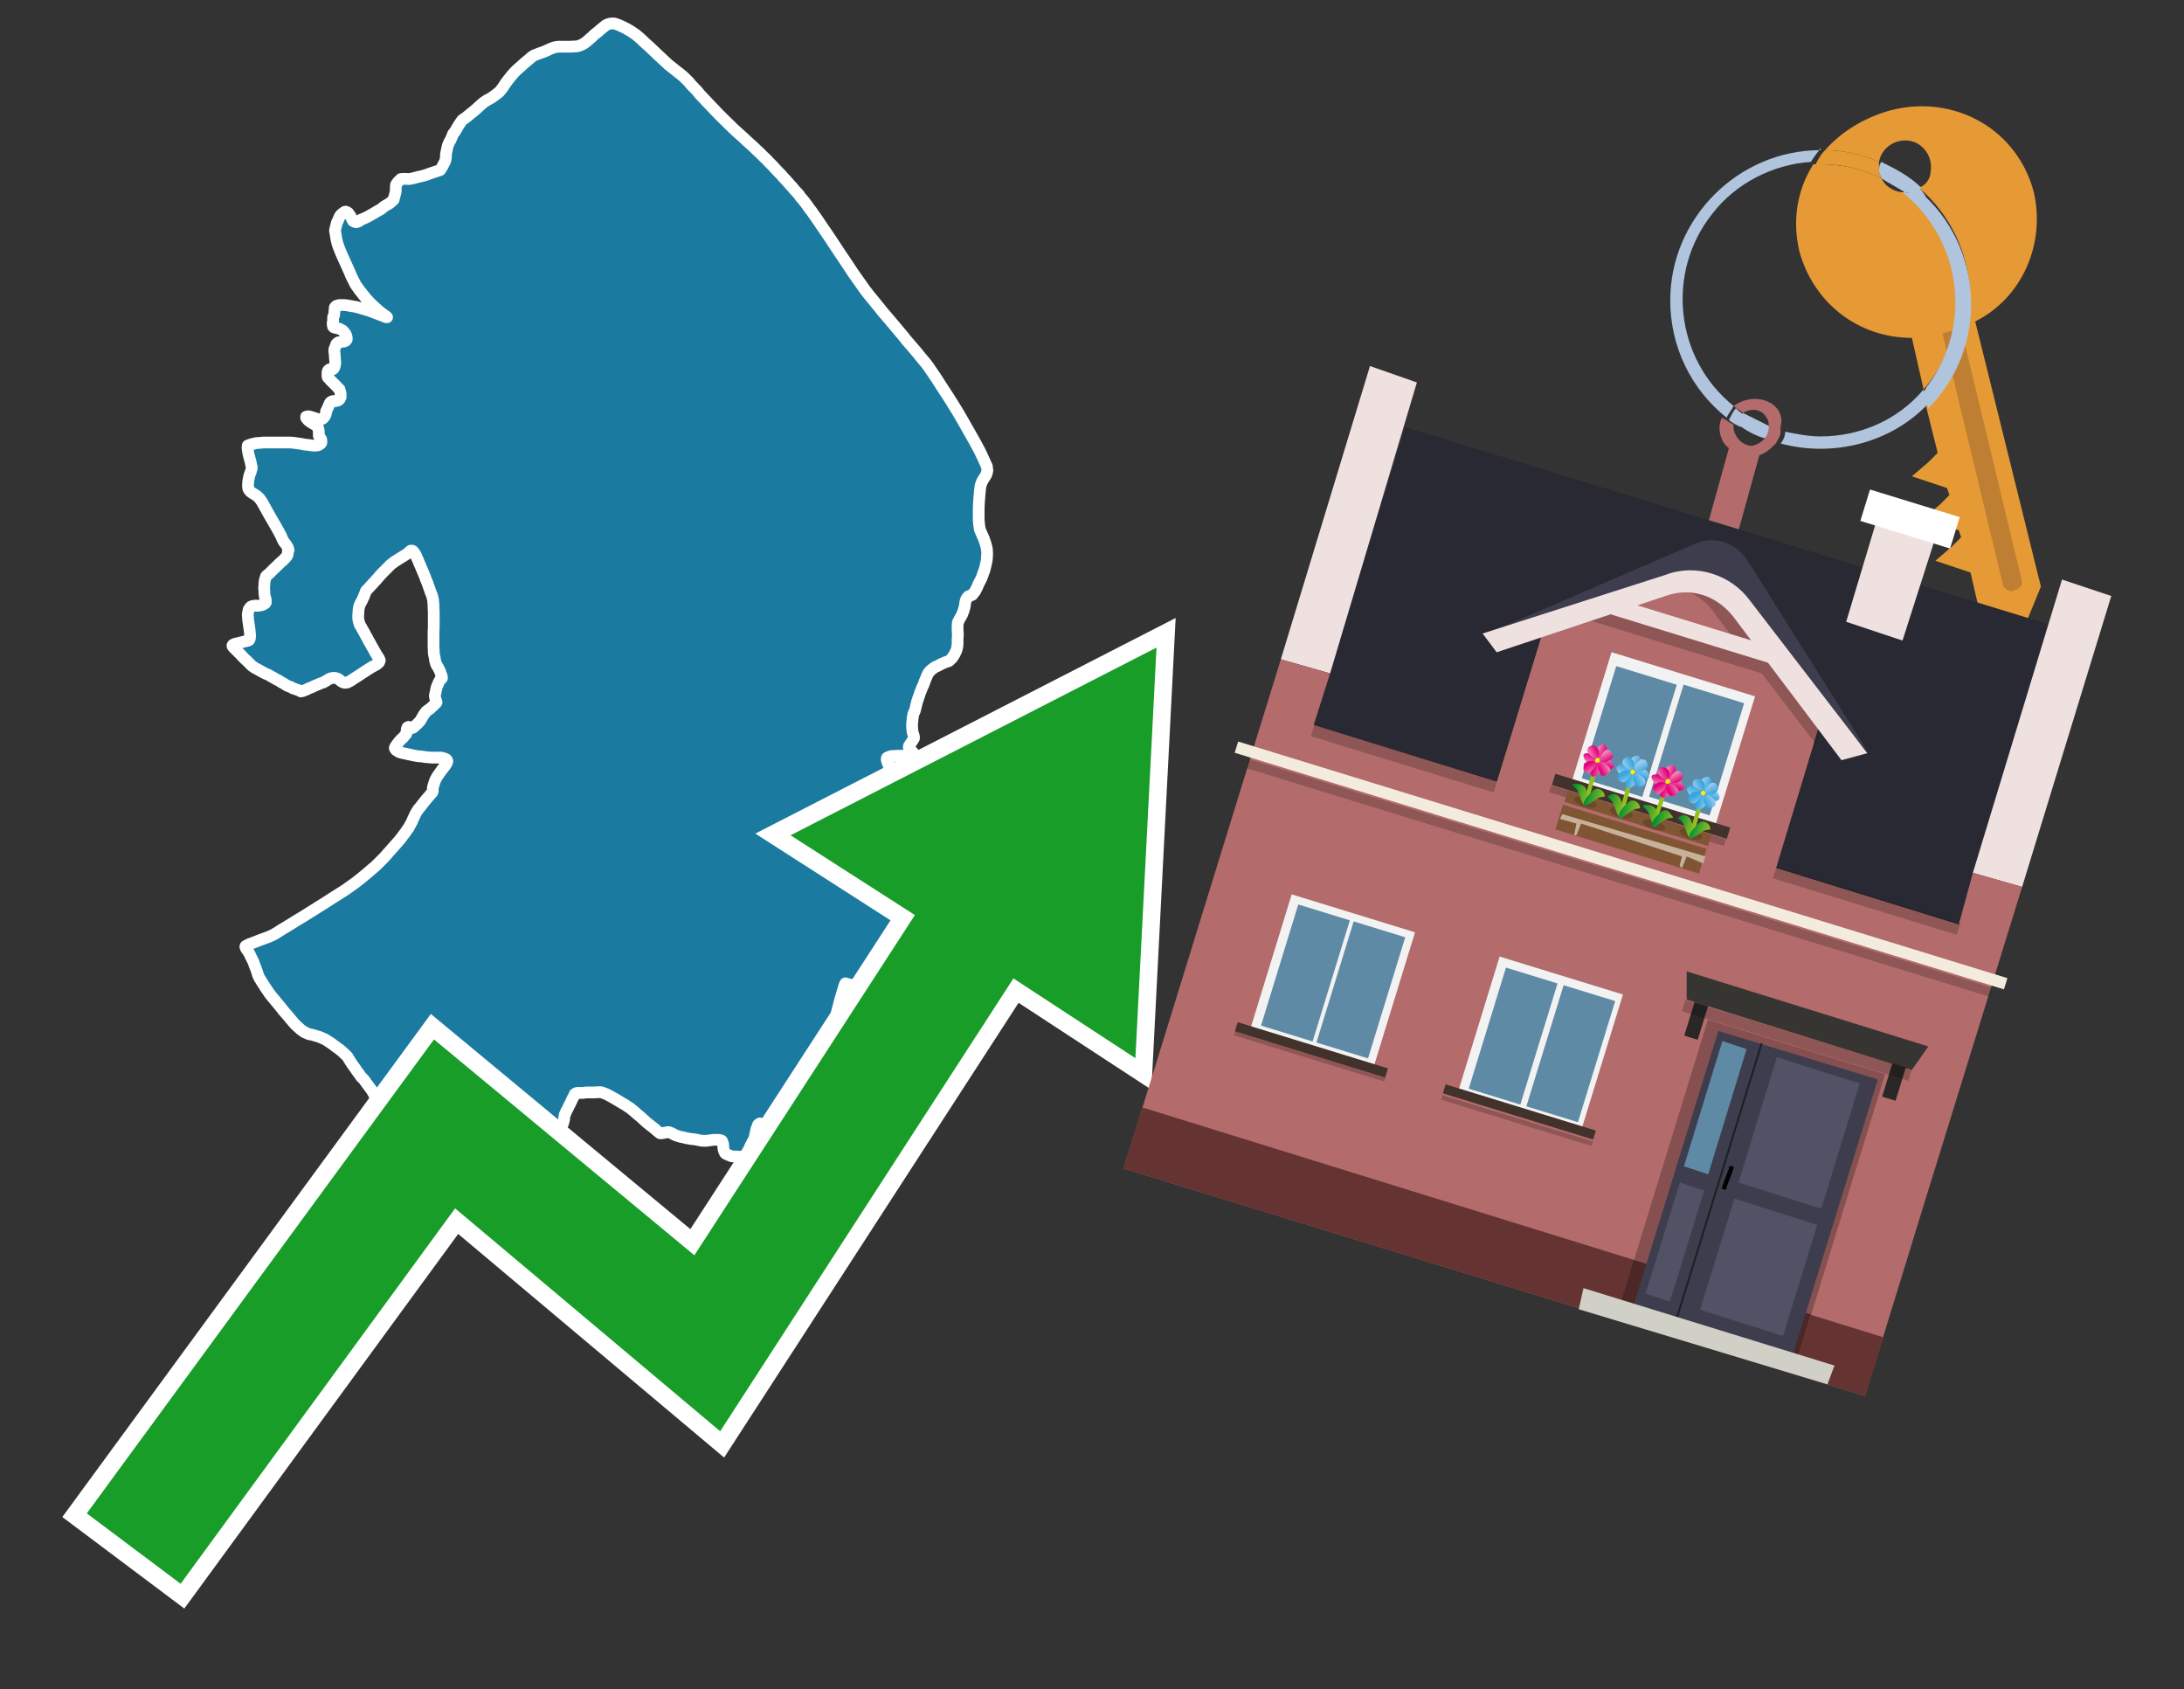 <?xml version="1.0" encoding="utf-8"?>
<!-- Generator: Adobe Illustrator 26.0.3, SVG Export Plug-In . SVG Version: 6.00 Build 0)  -->
<svg version="1.1" id="Text" xmlns="http://www.w3.org/2000/svg" xmlns:xlink="http://www.w3.org/1999/xlink" x="0px" y="0px"
	 width="93.1px" height="72px" viewBox="0 0 93.1 72" style="enable-background:new 0 0 93.1 72;" xml:space="preserve">
<rect x="0" y="0" width="93.1" height="72" fill="#333333" stroke="none"/>
<style type="text/css">
	.st0{fill:#1B7AA0;stroke:#FFFFFF;stroke-width:0.5;stroke-linejoin:round;}
	.st1{fill:none;stroke:#FFFFFF;stroke-width:1.5;stroke-miterlimit:10;}
	.st2{fill:#179D28;}
	.st3{fill:#E69A35;}
	.st4{fill:#B0C4DE;}
	.st5{fill:#B36B6B;}
	.st6{fill:#BF7F32;}
	.st7{fill-rule:evenodd;clip-rule:evenodd;fill:#292933;}
	.st8{fill-rule:evenodd;clip-rule:evenodd;fill:#F0E1E1;}
	.st9{fill-rule:evenodd;clip-rule:evenodd;fill:#B36B6B;}
	.st10{fill-rule:evenodd;clip-rule:evenodd;fill:#663333;}
	.st11{opacity:0.2;fill-rule:evenodd;clip-rule:evenodd;}
	.st12{fill-rule:evenodd;clip-rule:evenodd;fill:#F3ECDE;}
	.st13{fill-rule:evenodd;clip-rule:evenodd;fill:#3E3D4D;}
	.st14{fill-rule:evenodd;clip-rule:evenodd;fill:#F2F2F2;}
	.st15{fill-rule:evenodd;clip-rule:evenodd;fill:#5F8AA5;}
	.st16{fill-rule:evenodd;clip-rule:evenodd;fill:#41322B;}
	.st17{fill:#7F5533;}
	.st18{opacity:0.3;fill-rule:evenodd;clip-rule:evenodd;fill:#422918;}
	.st19{fill-rule:evenodd;clip-rule:evenodd;fill:none;stroke:#93C01F;stroke-width:0.179;stroke-miterlimit:10;}
	.st20{fill-rule:evenodd;clip-rule:evenodd;fill:url(#SVGID_1_);}
	.st21{fill-rule:evenodd;clip-rule:evenodd;fill:url(#SVGID_00000061470219666056487920000016729742250591069362_);}
	.st22{fill-rule:evenodd;clip-rule:evenodd;fill:url(#SVGID_00000178192148240368915100000001347819151346947968_);}
	.st23{fill-rule:evenodd;clip-rule:evenodd;fill:url(#SVGID_00000038389971865849028920000007878055347544054452_);}
	.st24{fill-rule:evenodd;clip-rule:evenodd;fill:url(#SVGID_00000126285451269853804020000005204866670351895996_);}
	.st25{fill-rule:evenodd;clip-rule:evenodd;fill:url(#SVGID_00000066516987361232617880000004188161964842725308_);}
	.st26{fill-rule:evenodd;clip-rule:evenodd;fill:url(#SVGID_00000078727512345348272020000007968968856975704736_);}
	.st27{fill-rule:evenodd;clip-rule:evenodd;fill:url(#SVGID_00000060020391267531230440000004882325016192171710_);}
	.st28{fill-rule:evenodd;clip-rule:evenodd;fill:#FCEA0D;}
	.st29{fill:url(#SVGID_00000178919424887270529290000003317637546337404860_);}
	.st30{fill:url(#SVGID_00000009571413109150010310000010140060730267895716_);}
	.st31{fill-rule:evenodd;clip-rule:evenodd;fill:url(#SVGID_00000182489073185562128420000006558684005827604117_);}
	.st32{fill-rule:evenodd;clip-rule:evenodd;fill:url(#SVGID_00000032645989067476547710000003265048118781251507_);}
	.st33{fill-rule:evenodd;clip-rule:evenodd;fill:url(#SVGID_00000008869192103859988690000018240601642170026424_);}
	.st34{fill-rule:evenodd;clip-rule:evenodd;fill:url(#SVGID_00000150787769774385523020000006377975694932332474_);}
	.st35{fill-rule:evenodd;clip-rule:evenodd;fill:url(#SVGID_00000116933187094122562940000009444482410568123053_);}
	.st36{fill-rule:evenodd;clip-rule:evenodd;fill:url(#SVGID_00000091008988222956474160000009083019889170548120_);}
	.st37{fill-rule:evenodd;clip-rule:evenodd;fill:url(#SVGID_00000178911644919421413930000000804056258068569489_);}
	.st38{fill-rule:evenodd;clip-rule:evenodd;fill:url(#SVGID_00000084504438923443257340000008558778251070266250_);}
	.st39{fill:url(#SVGID_00000050640437290561047850000013299125011490415532_);}
	.st40{fill:url(#SVGID_00000077292945112616339120000012842893998617592207_);}
	.st41{fill-rule:evenodd;clip-rule:evenodd;fill:url(#SVGID_00000139279782030621760280000006984753348390346397_);}
	.st42{fill-rule:evenodd;clip-rule:evenodd;fill:url(#SVGID_00000126313221621760090770000017576157447717731478_);}
	.st43{fill-rule:evenodd;clip-rule:evenodd;fill:url(#SVGID_00000157987804297766853160000003155958678409445008_);}
	.st44{fill-rule:evenodd;clip-rule:evenodd;fill:url(#SVGID_00000118375297845489056810000009484279662777309881_);}
	.st45{fill-rule:evenodd;clip-rule:evenodd;fill:url(#SVGID_00000043451048618842410750000009030156424125561731_);}
	.st46{fill-rule:evenodd;clip-rule:evenodd;fill:url(#SVGID_00000008121577480834293590000001916127181820754570_);}
	.st47{fill-rule:evenodd;clip-rule:evenodd;fill:url(#SVGID_00000072238237515023193430000002699141939803410826_);}
	.st48{fill-rule:evenodd;clip-rule:evenodd;fill:url(#SVGID_00000168112496403858554710000008544577642129323672_);}
	.st49{fill:url(#SVGID_00000077281890421541185450000016511019219776557712_);}
	.st50{fill:url(#SVGID_00000096040959565136610570000014206179437540045753_);}
	.st51{fill-rule:evenodd;clip-rule:evenodd;fill:url(#SVGID_00000057867398764229440010000007547457526797950115_);}
	.st52{fill-rule:evenodd;clip-rule:evenodd;fill:url(#SVGID_00000112592661002364583810000002853579499302244516_);}
	.st53{fill-rule:evenodd;clip-rule:evenodd;fill:url(#SVGID_00000049183472790110759510000002579803043836073917_);}
	.st54{fill-rule:evenodd;clip-rule:evenodd;fill:url(#SVGID_00000065048145228007946920000011257396343601127311_);}
	.st55{fill-rule:evenodd;clip-rule:evenodd;fill:url(#SVGID_00000050650573492187832550000015404241634967810239_);}
	.st56{fill-rule:evenodd;clip-rule:evenodd;fill:url(#SVGID_00000145021685830399703360000002072141193468780688_);}
	.st57{fill-rule:evenodd;clip-rule:evenodd;fill:url(#SVGID_00000063611928335033075820000017248167035233198522_);}
	.st58{fill-rule:evenodd;clip-rule:evenodd;fill:url(#SVGID_00000034062600802600813240000013620176243108494226_);}
	.st59{fill:url(#SVGID_00000019659829453232284410000017200707910563012014_);}
	.st60{fill:url(#SVGID_00000086663462386097762530000006454960829832729216_);}
	.st61{fill:#C7B299;}
	.st62{fill-rule:evenodd;clip-rule:evenodd;fill:#FFFFFF;}
	.st63{fill-rule:evenodd;clip-rule:evenodd;fill:#865050;}
	.st64{fill:#4D2626;}
	.st65{fill:#3E3D4D;}
	.st66{fill:#525266;}
	.st67{opacity:0.5;}
	.st68{fill-rule:evenodd;clip-rule:evenodd;fill:#D1D0C6;}
	.st69{fill:#5F8AA5;}
	.st70{fill:#373532;}
	.st71{fill:#292826;}
	.st72{opacity:0.2;}
</style>
<path class="st0" d="M23.92,1.99L24.03,1.99L24.24,1.99L24.35,1.99L24.45,1.98L24.54,1.98L24.62,1.97L24.69,1.95L24.77,1.92L24.85,1.88L24.93,1.83L25.01,1.77L25.09,1.7L25.18,1.62L25.25,1.56L25.33,1.48L25.42,1.41L25.52,1.33L25.62,1.24L25.72,1.16L25.82,1.08L25.92,1.03L26.05,1.0L26.18,1.0L26.34,1.05L26.52,1.13L26.72,1.23L26.92,1.35L27.11,1.48L27.3,1.64L27.49,1.82L27.69,2.0L27.88,2.18L28.06,2.35L28.24,2.52L28.51,2.77L28.64,2.87L28.89,3.07L29.02,3.17L29.15,3.28L29.27,3.4L29.37,3.5L29.45,3.6L29.72,3.88L29.84,4.03L30.02,4.22L30.22,4.43L30.41,4.63L30.62,4.85L30.83,5.06L31.26,5.48L31.49,5.69L31.68,5.86L31.86,6.03L32.04,6.19L32.17,6.31L32.26,6.4L32.36,6.49L32.44,6.57L32.52,6.65L32.69,6.81L32.77,6.9L32.94,7.07L33.02,7.16L33.21,7.36L33.31,7.46L33.4,7.57L33.49,7.66L33.57,7.75L33.71,7.91L33.78,7.98L33.84,8.06L33.96,8.19L34.06,8.3L34.11,8.38L34.24,8.53L34.38,8.71L34.45,8.81L34.52,8.91L34.6,9.01L34.69,9.14L34.79,9.28L34.9,9.44L35.0,9.59L35.13,9.78L35.26,9.97L35.54,10.39L35.83,10.83L36.08,11.2L36.35,11.61L36.49,11.81L36.56,11.91L36.64,12.02L36.78,12.22L36.87,12.35L36.95,12.45L37.09,12.63L37.19,12.75L37.28,12.86L37.41,13.02L37.5,13.13L37.61,13.27L37.91,13.62L38.49,14.31L38.65,14.51L39.08,15.01L39.2,15.16L39.4,15.4L39.42,15.42L39.49,15.51L39.58,15.63L39.6,15.66L39.73,15.85L39.92,16.13L40.13,16.46L40.38,16.84L40.62,17.22L40.86,17.61L41.09,18.01L41.55,18.82L41.76,19.21L41.92,19.55L42.07,19.88L42.09,20.06L42.05,20.22L41.87,20.51L41.8,20.69L41.77,20.93L41.75,21.17L41.73,21.42L41.72,21.66L41.72,21.9L41.72,22.15L41.74,22.38L41.77,22.57L41.84,22.73L41.91,22.89L41.96,23.01L41.98,23.08L42.0,23.13L42.03,23.23L42.04,23.28L42.07,23.39L42.07,23.45L42.08,23.55L42.08,23.63L42.08,23.68L42.07,23.72L42.07,23.78L42.07,23.83L42.06,23.89L42.05,23.94L42.04,23.99L42.02,24.08L41.97,24.28L41.96,24.32L41.92,24.41L41.91,24.45L41.88,24.53L41.85,24.62L41.82,24.68L41.76,24.8L41.72,24.87L41.66,25.02L41.62,25.09L41.59,25.16L41.55,25.22L41.51,25.27L41.47,25.32L41.45,25.35L41.42,25.36L41.39,25.38L41.33,25.4L41.29,25.41L41.26,25.44L41.23,25.47L41.19,25.54L41.17,25.58L41.15,25.67L41.13,25.8L41.12,25.86L41.11,25.91L41.09,25.96L41.08,26.02L41.03,26.14L41.01,26.2L40.98,26.25L40.93,26.34L40.89,26.41L40.86,26.48L40.84,26.51L40.83,26.53L40.83,26.59L40.82,26.66L40.82,26.77L40.82,26.86L40.83,26.98L40.83,27.13L40.82,27.24L40.82,27.36L40.82,27.47L40.81,27.51L40.81,27.56L40.8,27.6L40.79,27.64L40.78,27.69L40.75,27.76L40.73,27.8L40.7,27.87L40.68,27.9L40.62,28.0L40.58,28.05L40.54,28.09L40.52,28.11L40.48,28.15L40.44,28.18L40.41,28.19L40.34,28.21L40.31,28.22L40.2,28.27L40.14,28.29L40.11,28.31L40.07,28.33L39.98,28.38L39.93,28.4L39.88,28.42L39.84,28.44L39.79,28.48L39.75,28.51L39.66,28.58L39.63,28.62L39.6,28.65L39.57,28.69L39.55,28.73L39.53,28.77L39.43,29.01L39.4,29.09L39.37,29.18L39.35,29.22L39.32,29.28L39.21,29.56L39.17,29.69L39.14,29.76L39.12,29.84L39.09,29.91L39.07,30.01L39.06,30.04L39.04,30.13L39.02,30.21L38.99,30.32L38.95,30.39L38.93,30.45L38.92,30.52L38.91,30.56L38.9,30.64L38.9,30.68L38.89,30.75L38.89,30.79L38.88,30.85L38.88,30.97L38.89,31.07L38.89,31.11L38.9,31.15L38.9,31.19L38.91,31.23L38.95,31.35L38.96,31.39L38.96,31.44L38.96,31.47L38.94,31.5L38.91,31.55L38.86,31.63L38.82,31.68L38.79,31.73L38.75,31.79L38.75,31.81L38.74,31.83L38.74,31.86L38.75,31.89L38.77,31.91L38.78,31.92L38.92,32.07L38.93,32.1L38.92,32.12L38.89,32.14L38.86,32.17L38.8,32.18L38.71,32.2L38.5,32.21L38.26,32.21L38.15,32.22L38.05,32.22L37.97,32.23L37.86,32.27L37.81,32.3L37.8,32.33L37.8,32.35L37.8,32.38L37.82,32.45L37.84,32.52L37.86,32.57L37.87,32.59L37.91,32.63L37.96,32.69L37.98,32.72L37.99,32.74L38.01,32.77L38.01,32.79L38.02,32.83L38.02,32.85L38.01,32.88L37.99,32.94L37.96,33.01L37.96,33.03L37.96,33.06L37.96,33.11L37.97,33.16L37.99,33.26L38.0,33.33L38.0,33.36L38.0,33.42L37.99,33.44L37.99,33.47L37.97,33.49L37.96,33.51L37.92,33.55L37.86,33.6L37.75,33.68L37.6,33.79L37.58,33.81L37.53,33.86L37.5,33.88L37.39,33.98L37.27,34.1L37.22,34.16L37.19,34.18L37.18,34.22L37.15,34.3L37.11,34.37L37.09,34.43L37.09,34.45L37.07,34.47L37.0,34.55L36.98,34.58L36.91,34.61L36.85,34.65L36.78,34.69L36.68,34.74L36.63,34.77L36.61,34.8L36.61,34.84L36.58,34.92L36.57,34.97L36.57,34.99L36.57,35.05L36.56,35.07L36.55,35.08L36.53,35.1L36.48,35.11L36.46,35.12L36.41,35.15L36.39,35.17L36.33,35.22L36.29,35.25L36.26,35.28L36.2,35.37L36.13,35.48L36.09,35.53L36.07,35.6L36.05,35.67L36.03,35.74L36.02,35.8L36.02,35.93L36.03,36.0L36.04,36.09L36.07,36.17L36.12,36.28L36.18,36.41L36.24,36.52L36.36,36.74L36.42,36.84L36.53,37.05L36.58,37.15L36.63,37.22L36.67,37.3L36.7,37.34L36.74,37.39L36.8,37.45L36.83,37.49L36.88,37.54L36.91,37.57L36.98,37.62L37.06,37.68L37.23,37.79L37.41,37.9L37.47,37.94L37.58,38.01L37.67,38.06L37.75,38.12L37.84,38.17L37.9,38.22L37.93,38.24L38.01,38.31L38.15,38.42L38.2,38.46L38.25,38.51L38.3,38.55L38.37,38.62L38.43,38.7L38.45,38.75L38.47,38.79L38.49,38.84L38.49,38.9L38.49,39.0L38.49,39.05L38.47,39.09L38.45,39.13L38.41,39.2L38.38,39.27L38.37,39.3L38.32,39.45L38.32,39.49L38.33,39.53L38.32,39.58L38.3,39.66L38.18,39.89L38.14,39.97L38.07,40.11L38.04,40.22L38.0,40.32L37.95,40.41L37.91,40.5L37.9,40.58L37.9,40.74L37.91,40.82L37.91,40.91L37.92,41.21L37.87,41.3L37.81,41.4L37.74,41.49L37.68,41.58L37.6,41.67L37.52,41.75L37.43,41.82L37.33,41.89L37.21,41.94L37.08,41.98L36.94,42.01L36.85,42.02L36.76,42.03L36.66,42.03L36.56,42.03L36.3,41.98L36.18,41.95L36.1,41.93L36.04,41.91L36.02,41.94L35.99,42.02L35.9,42.32L35.87,42.43L35.83,42.55L35.76,42.82L35.72,42.97L35.68,43.13L35.65,43.27L35.59,43.44L35.55,43.53L35.52,43.62L35.49,43.72L35.46,43.82L35.43,43.93L35.42,44.03L35.41,44.14L35.38,44.27L35.36,44.39L35.31,44.51L35.24,44.64L35.17,44.76L35.1,44.89L35.03,45.02L34.98,45.15L34.93,45.28L34.88,45.41L34.84,45.54L34.83,45.66L34.78,45.83L34.74,46.0L34.7,46.2L34.66,46.41L34.6,46.61L34.51,46.81L34.39,47.01L34.24,47.21L34.08,47.42L33.9,47.62L33.66,47.76L33.47,47.85L33.28,47.92L33.12,47.94L32.98,47.95L32.82,47.96L32.7,47.97L32.6,47.95L32.52,47.93L32.39,47.88L32.36,47.9L32.32,47.93L32.3,47.97L32.28,48.04L32.25,48.1L32.24,48.15L32.22,48.23L32.18,48.42L32.17,48.47L32.15,48.53L32.13,48.57L31.98,48.86L31.96,48.91L31.95,48.96L31.93,49.06L31.92,49.1L31.91,49.14L31.91,49.19L31.91,49.24L31.9,49.29L31.88,49.29L31.85,49.31L31.81,49.31L31.79,49.31L31.76,49.31L31.71,49.3L31.58,49.3L31.51,49.3L31.43,49.29L31.26,49.29L31.18,49.28L31.04,49.22L30.97,49.19L30.92,49.16L30.89,49.11L30.87,49.07L30.85,49.01L30.84,48.96L30.83,48.84L30.83,48.79L30.81,48.71L30.8,48.68L30.79,48.66L30.78,48.63L30.76,48.61L30.74,48.6L30.7,48.59L30.63,48.58L30.4,48.58L30.33,48.59L30.27,48.6L30.19,48.61L30.12,48.62L30.04,48.62L29.99,48.62L29.94,48.62L29.87,48.61L29.82,48.6L29.72,48.58L29.68,48.57L29.55,48.55L29.49,48.55L29.34,48.52L29.26,48.51L29.19,48.49L29.11,48.47L29.04,48.46L28.97,48.44L28.94,48.43L28.87,48.41L28.84,48.4L28.77,48.37L28.71,48.34L28.64,48.3L28.56,48.27L28.54,48.26L28.51,48.25L28.48,48.25L28.42,48.26L28.21,48.3L28.18,48.3L28.16,48.3L28.14,48.3L28.11,48.28L28.06,48.24L28.02,48.21L27.91,48.11L27.86,48.07L27.78,48.01L27.73,47.97L27.59,47.86L27.51,47.79L27.48,47.76L27.38,47.67L27.28,47.58L27.17,47.49L27.0,47.34L26.91,47.27L26.85,47.22L26.8,47.19L26.74,47.15L26.67,47.1L26.58,47.05L26.48,46.99L26.28,46.87L26.18,46.81L26.07,46.75L25.96,46.69L25.87,46.64L25.79,46.61L25.71,46.58L25.66,46.56L25.62,46.55L25.57,46.55L25.47,46.55L25.42,46.55L25.37,46.56L25.32,46.56L25.27,46.56L25.03,46.56L24.99,46.56L24.92,46.57L24.86,46.58L24.78,46.58L24.72,46.58L24.66,46.58L24.6,46.58L24.57,46.59L24.53,46.61L24.51,46.62L24.5,46.63L24.48,46.68L24.46,46.73L24.42,46.79L24.3,47.05L24.26,47.12L24.2,47.25L24.13,47.38L24.11,47.44L24.08,47.49L24.07,47.53L24.06,47.58L24.05,47.63L24.05,47.7L24.03,47.77L24.02,47.82L24.0,47.88L23.99,47.91L23.97,47.95L23.96,47.97L23.94,48.0L23.92,48.03L23.89,48.06L23.78,48.18L23.66,48.3L23.64,48.31L23.63,48.36L23.62,48.38L23.58,48.4L23.56,48.4L23.53,48.4L23.51,48.4L23.45,48.38L23.37,48.36L23.32,48.35L23.21,48.32L23.16,48.31L23.11,48.3L22.97,48.29L22.78,48.27L22.72,48.26L22.66,48.25L22.61,48.24L22.54,48.24L22.47,48.23L22.38,48.23L22.19,48.23L22.09,48.23L22.01,48.23L21.86,48.19L21.73,48.16L21.68,48.13L21.64,48.1L21.61,48.07L21.59,48.03L21.58,47.99L21.57,47.95L21.56,47.89L21.54,47.84L21.51,47.78L21.47,47.72L21.45,47.69L21.4,47.64L21.33,47.6L21.25,47.54L21.17,47.49L21.09,47.45L21.01,47.4L20.93,47.36L20.86,47.32L20.78,47.28L20.71,47.25L20.65,47.23L20.58,47.21L20.56,47.22L20.54,47.26L20.53,47.3L20.52,47.35L20.5,47.42L20.49,47.43L20.46,47.47L20.4,47.53L20.31,47.62L20.18,47.73L20.06,47.85L19.94,47.95L19.85,48.04L19.79,48.1L19.78,48.12L19.76,48.15L19.75,48.17L19.74,48.2L19.72,48.24L19.72,48.27L19.71,48.33L19.72,48.43L19.72,48.5L19.74,48.6L19.75,48.67L19.75,48.7L19.75,48.73L19.75,48.8L19.74,48.91L19.73,48.97L19.72,49.03L19.71,49.08L19.7,49.09L19.69,49.12L19.68,49.14L19.66,49.16L19.62,49.2L19.6,49.22L19.57,49.23L19.52,49.26L19.49,49.28L19.42,49.31L19.4,49.32L19.24,49.38L19.11,49.43L19.08,49.45L19.06,49.46L19.03,49.5L19.01,49.53L19.0,49.56L18.98,49.6L18.91,49.76L18.88,49.83L18.86,49.87L18.82,49.95L18.78,50.02L18.74,50.11L18.7,50.17L18.68,50.22L18.68,50.24L18.66,50.26L18.6,50.3L18.58,50.32L18.55,50.35L18.53,50.39L18.48,50.47L18.43,50.54L18.4,50.56L18.38,50.59L18.34,50.61L18.31,50.63L18.29,50.64L18.24,50.65L18.22,50.66L18.13,50.67L18.08,50.68L18.02,50.69L17.99,50.7L17.9,50.74L17.86,50.77L17.83,50.78L17.78,50.8L17.75,50.81L17.63,50.83L17.57,50.84L17.53,50.85L17.45,50.87L17.37,50.89L17.3,50.92L17.24,50.94L17.16,50.97L17.12,50.99L17.09,51.0L17.07,51.0L17.06,50.99L17.04,50.96L17.02,50.92L16.99,50.85L16.96,50.75L16.93,50.65L16.9,50.54L16.86,50.42L16.78,50.17L16.74,50.04L16.71,49.9L16.67,49.78L16.64,49.65L16.59,49.47L16.55,49.32L16.53,49.25L16.51,49.18L16.49,49.09L16.44,48.92L16.41,48.82L16.39,48.7L16.35,48.45L16.3,48.17L16.27,48.01L16.24,47.84L16.21,47.69L16.19,47.53L16.14,47.27L16.12,47.18L16.08,47.02L16.05,46.92L16.04,46.86L16.01,46.79L15.99,46.74L15.93,46.61L15.9,46.56L15.87,46.51L15.84,46.46L15.76,46.35L15.64,46.19L15.61,46.15L15.54,46.05L15.49,45.99L15.39,45.89L15.35,45.83L15.24,45.68L15.13,45.52L15.07,45.44L14.98,45.31L14.91,45.2L14.86,45.12L14.82,45.05L14.79,45.01L14.66,44.89L14.62,44.85L14.54,44.78L14.49,44.74L14.44,44.7L14.31,44.61L14.26,44.57L14.19,44.52L14.11,44.46L13.94,44.35L13.86,44.3L13.77,44.26L13.68,44.22L13.61,44.19L13.44,44.14L13.34,44.11L13.26,44.09L13.19,44.08L13.13,44.06L13.07,44.03L12.99,44.0L12.92,43.95L12.82,43.88L12.71,43.78L12.6,43.68L12.5,43.57L12.39,43.44L12.25,43.27L12.1,43.1L11.95,42.91L11.66,42.56L11.52,42.39L11.41,42.23L11.32,42.1L11.24,41.97L11.16,41.85L11.1,41.75L11.06,41.69L11.03,41.62L11.0,41.57L10.99,41.52L10.97,41.46L10.95,41.39L10.9,41.26L10.85,41.13L10.8,40.99L10.73,40.85L10.67,40.73L10.65,40.68L10.6,40.59L10.54,40.5L10.49,40.43L10.48,40.41L10.47,40.38L10.46,40.35L10.47,40.33L10.47,40.32L10.49,40.31L10.62,40.24L10.87,40.15L11.04,40.08L11.45,39.93L11.54,39.89L11.65,39.84L11.82,39.74L11.99,39.63L12.19,39.51L12.42,39.37L12.66,39.22L12.91,39.07L13.18,38.9L13.5,38.7L13.82,38.5L14.16,38.28L14.51,38.06L14.73,37.92L14.94,37.77L15.15,37.62L15.38,37.44L15.61,37.25L15.82,37.07L16.03,36.89L16.2,36.72L16.37,36.55L16.53,36.37L16.84,36.02L16.99,35.85L17.12,35.69L17.2,35.58L17.28,35.48L17.35,35.37L17.42,35.28L17.46,35.2L17.5,35.13L17.56,35.02L17.6,34.92L17.68,34.75L17.72,34.67L17.77,34.58L17.8,34.54L17.84,34.48L17.9,34.41L18.01,34.27L18.12,34.13L18.29,33.93L18.42,33.78L18.43,33.77L18.44,33.74L18.45,33.7L18.45,33.67L18.45,33.61L18.45,33.58L18.46,33.55L18.47,33.5L18.49,33.44L18.51,33.37L18.54,33.29L18.55,33.25L18.58,33.2L18.61,33.14L18.64,33.09L18.68,33.03L18.75,32.93L18.83,32.82L18.97,32.64L19.0,32.6L19.05,32.51L19.06,32.47L19.07,32.44L19.06,32.42L19.05,32.39L19.02,32.36L18.95,32.33L18.86,32.3L18.8,32.29L18.74,32.29L18.53,32.29L18.42,32.29L18.3,32.28L18.16,32.27L18.09,32.26L17.96,32.24L17.83,32.23L17.7,32.21L17.64,32.2L17.52,32.17L17.41,32.15L17.29,32.12L17.23,32.11L17.1,32.08L17.04,32.06L16.99,32.04L16.95,32.01L16.88,31.97L16.86,31.94L16.84,31.91L16.83,31.88L16.84,31.84L16.86,31.81L16.91,31.74L16.93,31.71L16.99,31.63L17.06,31.55L17.1,31.51L17.13,31.48L17.17,31.45L17.19,31.43L17.26,31.34L17.31,31.29L17.32,31.27L17.32,31.25L17.33,31.22L17.34,31.08L17.35,31.06L17.36,31.02L17.37,31.0L17.4,30.99L17.42,30.98L17.44,30.99L17.49,31.01L17.53,31.03L17.55,31.03L17.57,31.03L17.59,31.02L17.61,31.01L17.63,31.0L17.67,30.96L17.77,30.87L17.81,30.83L17.83,30.81L17.87,30.77L17.92,30.71L17.94,30.68L18.0,30.57L18.03,30.52L18.05,30.49L18.07,30.45L18.11,30.4L18.15,30.35L18.16,30.33L18.2,30.3L18.26,30.25L18.33,30.21L18.4,30.14L18.49,30.06L18.52,30.02L18.55,30.0L18.59,29.96L18.61,29.93L18.6,29.92L18.59,29.87L18.55,29.74L18.54,29.71L18.54,29.68L18.54,29.65L18.54,29.61L18.57,29.51L18.59,29.39L18.6,29.35L18.61,29.3L18.68,29.13L18.7,29.08L18.72,29.05L18.73,29.02L18.76,28.98L18.78,28.96L18.84,28.9L18.84,28.86L18.83,28.82L18.82,28.78L18.8,28.74L18.77,28.65L18.75,28.59L18.67,28.44L18.64,28.39L18.61,28.35L18.59,28.3L18.57,28.24L18.55,28.16L18.54,28.12L18.53,28.03L18.51,27.94L18.5,27.89L18.49,27.83L18.49,27.7L18.48,27.62L18.48,27.48L18.48,27.17L18.48,27.03L18.48,26.92L18.49,26.77L18.49,26.7L18.49,26.59L18.49,26.27L18.49,26.12L18.49,26.05L18.48,25.92L18.48,25.79L18.47,25.67L18.46,25.56L18.45,25.52L18.44,25.49L18.43,25.43L18.42,25.39L18.36,25.25L18.33,25.16L18.27,24.99L18.21,24.82L18.16,24.71L18.12,24.59L17.96,24.21L17.91,24.09L17.86,23.98L17.82,23.87L17.77,23.77L17.73,23.67L17.69,23.6L17.65,23.54L17.62,23.5L17.59,23.48L17.57,23.47L17.55,23.47L17.53,23.47L17.51,23.47L17.49,23.48L17.47,23.5L17.39,23.58L17.34,23.61L17.17,23.72L17.02,23.81L16.93,23.87L16.86,23.91L16.78,23.97L16.71,24.02L16.66,24.06L16.6,24.12L16.52,24.2L16.4,24.32L16.32,24.4L16.25,24.47L16.19,24.54L16.06,24.69L15.83,24.94L15.6,25.19L15.57,25.27L15.54,25.34L15.53,25.38L15.5,25.45L15.48,25.48L15.45,25.56L15.43,25.6L15.41,25.63L15.39,25.67L15.37,25.71L15.35,25.75L15.33,25.8L15.31,25.84L15.3,25.9L15.29,25.95L15.28,26.07L15.28,26.12L15.27,26.22L15.27,26.32L15.27,26.36L15.28,26.41L15.29,26.49L15.31,26.53L15.33,26.61L15.35,26.65L15.4,26.73L15.42,26.77L15.53,26.96L15.57,27.04L15.62,27.13L15.64,27.16L15.7,27.28L15.72,27.32L15.76,27.38L15.84,27.53L15.91,27.65L15.97,27.76L16.0,27.81L16.01,27.83L16.09,27.96L16.15,28.05L16.16,28.08L16.18,28.12L16.19,28.15L16.18,28.17L16.17,28.2L16.16,28.22L16.15,28.24L16.12,28.26L16.1,28.28L16.07,28.31L15.8,28.46L15.74,28.5L15.69,28.53L15.63,28.57L15.43,28.7L15.28,28.8L15.15,28.88L14.94,29.02L14.88,29.05L14.82,29.08L14.8,29.09L14.77,29.09L14.72,29.1L14.68,29.1L14.65,29.09L14.62,29.08L14.55,29.04L14.51,29.01L14.48,28.98L14.44,28.95L14.4,28.93L14.35,28.91L14.31,28.9L14.26,28.89L14.2,28.89L14.15,28.9L14.1,28.91L14.05,28.93L13.93,29.0L13.85,29.05L13.79,29.08L13.77,29.09L13.73,29.1L13.68,29.12L13.46,29.21L13.29,29.29L13.16,29.34L13.07,29.39L12.98,29.42L12.92,29.45L12.86,29.46L12.83,29.47L12.81,29.46L12.76,29.43L12.73,29.42L12.59,29.37L12.54,29.35L12.49,29.34L12.46,29.32L12.42,29.29L12.33,29.26L12.29,29.24L12.25,29.23L12.09,29.13L11.98,29.07L11.88,29.0L11.82,28.98L11.72,28.92L11.67,28.89L11.54,28.82L11.48,28.78L11.39,28.74L11.34,28.72L11.32,28.71L11.24,28.67L11.04,28.56L10.95,28.51L10.87,28.47L10.8,28.42L10.75,28.39L10.71,28.35L10.67,28.31L10.54,28.18L10.39,28.04L10.26,27.9L10.11,27.75L10.03,27.67L9.93,27.57L9.92,27.55L9.91,27.53L9.91,27.51L9.92,27.5L9.93,27.48L9.95,27.47L10.01,27.44L10.05,27.43L10.1,27.42L10.47,27.33L10.55,27.31L10.59,27.3L10.62,27.28L10.64,27.25L10.65,27.21L10.66,27.14L10.66,27.06L10.65,26.96L10.64,26.84L10.62,26.71L10.58,26.44L10.57,26.31L10.56,26.19L10.58,26.08L10.6,25.98L10.64,25.92L10.69,25.86L10.75,25.83L10.82,25.82L10.89,25.81L10.96,25.82L11.04,25.81L11.12,25.8L11.19,25.78L11.24,25.75L11.28,25.73L11.31,25.71L11.33,25.68L11.33,25.65L11.33,25.62L11.33,25.59L11.33,25.56L11.32,25.52L11.31,25.49L11.29,25.43L11.28,25.36L11.27,25.28L11.27,25.2L11.26,25.11L11.26,25.02L11.27,24.94L11.27,24.86L11.28,24.77L11.3,24.69L11.32,24.62L11.34,24.56L11.36,24.54L11.39,24.51L11.42,24.49L11.48,24.44L11.51,24.41L11.64,24.28L11.87,24.06L11.95,23.98L12.07,23.88L12.18,23.76L12.2,23.74L12.23,23.7L12.25,23.67L12.26,23.63L12.27,23.56L12.27,23.51L12.28,23.5L12.29,23.47L12.3,23.45L12.29,23.39L12.28,23.37L12.27,23.34L12.26,23.32L12.25,23.3L12.23,23.27L12.18,23.19L12.12,23.12L12.1,23.09L12.08,23.06L12.06,23.02L12.02,22.94L11.99,22.86L11.88,22.65L11.83,22.56L11.75,22.42L11.56,22.09L11.45,21.9L11.29,21.61L11.2,21.45L11.16,21.38L11.11,21.31L11.08,21.27L11.05,21.23L11.02,21.2L10.94,21.13L10.82,21.05L10.76,21.02L10.71,20.98L10.69,20.96L10.66,20.94L10.62,20.88L10.6,20.86L10.58,20.81L10.58,20.78L10.57,20.7L10.57,20.65L10.58,20.59L10.58,20.51L10.6,20.42L10.61,20.37L10.62,20.32L10.63,20.27L10.65,20.21L10.69,20.11L10.71,20.03L10.72,20.0L10.73,19.96L10.73,19.89L10.72,19.87L10.71,19.83L10.7,19.78L10.68,19.67L10.65,19.58L10.64,19.52L10.62,19.46L10.59,19.34L10.58,19.28L10.56,19.17L10.56,19.12L10.55,19.07L10.56,19.04L10.56,19.01L10.56,18.99L10.58,18.98L10.64,18.96L10.76,18.92L10.84,18.91L10.89,18.89L10.98,18.88L11.01,18.88L11.12,18.87L11.25,18.86L11.36,18.86L11.41,18.86L11.54,18.86L11.78,18.86L12.25,18.86L12.4,18.86L12.46,18.87L12.52,18.87L12.58,18.88L12.64,18.89L12.71,18.9L12.86,18.92L12.95,18.94L13.11,18.96L13.27,18.98L13.35,18.99L13.42,18.99L13.49,18.99L13.55,18.98L13.6,18.96L13.64,18.93L13.67,18.91L13.68,18.88L13.7,18.86L13.7,18.83L13.7,18.79L13.7,18.76L13.69,18.73L13.67,18.69L13.65,18.66L13.61,18.6L13.59,18.57L13.59,18.45L13.59,18.41L13.58,18.32L13.56,18.25L13.55,18.21L13.53,18.18L13.5,18.15L13.43,18.11L13.39,18.08L13.35,18.06L13.25,18.0L13.17,17.94L13.13,17.91L13.11,17.88L13.08,17.85L13.06,17.82L13.05,17.8L13.05,17.78L13.05,17.76L13.06,17.76L13.08,17.76L13.1,17.75L13.13,17.74L13.19,17.75L13.33,17.79L13.41,17.82L13.46,17.83L13.55,17.87L13.59,17.88L13.64,17.88L13.69,17.87L13.72,17.86L13.76,17.84L13.79,17.81L13.84,17.75L13.88,17.67L13.89,17.63L13.9,17.59L13.9,17.53L13.92,17.5L14.06,17.18L14.08,17.15L14.14,17.11L14.17,17.1L14.21,17.09L14.25,17.09L14.28,17.1L14.32,17.09L14.36,17.08L14.41,17.07L14.45,17.04L14.48,17.01L14.5,16.97L14.52,16.93L14.52,16.88L14.52,16.83L14.52,16.77L14.51,16.72L14.48,16.63L14.47,16.59L14.42,16.55L14.41,16.53L14.37,16.49L14.35,16.47L14.32,16.44L14.28,16.39L14.25,16.37L14.13,16.25L14.08,16.2L14.06,16.18L14.05,16.16L14.02,16.13L13.98,16.09L13.97,16.08L13.96,16.04L13.96,16.01L13.96,15.96L13.96,15.86L13.97,15.83L13.98,15.8L14.0,15.78L14.02,15.76L14.03,15.75L14.05,15.74L14.1,15.73L14.12,15.73L14.14,15.73L14.18,15.74L14.19,15.73L14.22,15.71L14.23,15.69L14.25,15.66L14.26,15.63L14.27,15.6L14.28,15.55L14.29,15.51L14.29,15.47L14.29,15.43L14.29,15.39L14.28,15.3L14.27,15.16L14.26,15.03L14.25,15.0L14.25,14.94L14.25,14.9L14.26,14.87L14.32,14.71L14.33,14.69L14.34,14.66L14.36,14.64L14.38,14.62L14.41,14.6L14.43,14.59L14.47,14.58L14.51,14.58L14.59,14.56L14.64,14.56L14.68,14.55L14.71,14.54L14.74,14.52L14.76,14.49L14.78,14.47L14.78,14.43L14.78,14.39L14.77,14.34L14.75,14.28L14.72,14.22L14.69,14.18L14.61,14.09L14.56,14.06L14.52,14.04L14.43,14.0L14.38,13.99L14.29,13.97L14.26,13.96L14.23,13.95L14.2,13.92L14.19,13.88L14.18,13.82L14.18,13.76L14.2,13.68L14.2,13.59L14.2,13.52L14.21,13.5L14.22,13.47L14.24,13.44L14.24,13.4L14.25,13.36L14.27,13.11L14.29,13.08L14.33,13.04L14.39,13.02L14.46,13.0L14.56,13.0L14.69,13.0L14.83,13.02L15.0,13.05L15.18,13.08L15.36,13.13L15.56,13.19L15.76,13.25L16.23,13.43L16.34,13.47L16.46,13.52L16.49,13.52L16.5,13.52L16.5,13.52L16.47,13.49L16.26,13.34L16.21,13.3L16.1,13.21L16.05,13.16L15.99,13.11L15.94,13.06L15.88,13.01L15.82,12.95L15.76,12.89L15.69,12.81L15.61,12.73L15.55,12.65L15.49,12.58L15.43,12.5L15.31,12.35L15.25,12.26L15.19,12.18L15.14,12.1L15.08,11.98L14.98,11.78L14.9,11.59L14.81,11.39L14.63,10.99L14.54,10.79L14.46,10.59L14.39,10.4L14.34,10.2L14.31,10.0L14.28,9.83L14.3,9.73L14.33,9.61L14.36,9.49L14.41,9.39L14.45,9.29L14.5,9.19L14.57,9.12L14.65,9.06L14.69,9.03L14.74,9.02L14.79,9.04L14.84,9.07L14.89,9.14L14.94,9.21L14.97,9.27L15.01,9.34L15.05,9.42L15.13,9.46L15.19,9.47L15.26,9.45L15.32,9.42L15.37,9.37L15.52,9.31L15.67,9.24L15.81,9.16L15.95,9.08L16.1,8.99L16.26,8.9L16.36,8.81L16.46,8.75L16.57,8.69L16.67,8.61L16.78,8.51L16.8,8.43L16.82,8.35L16.86,8.2L16.87,8.13L16.87,8.01L16.88,7.91L16.88,7.88L16.89,7.86L16.9,7.84L16.95,7.77L16.99,7.73L17.03,7.69L17.09,7.63L17.21,7.62L17.46,7.63L17.64,7.59L17.83,7.54L18.01,7.5L18.18,7.45L18.34,7.39L18.49,7.34L18.64,7.29L18.76,7.25L18.84,7.13L18.98,6.86L19.0,6.76L19.01,6.67L19.01,6.57L19.03,6.47L19.05,6.38L19.07,6.29L19.09,6.2L19.13,6.11L19.16,6.04L19.21,5.96L19.24,5.89L19.3,5.74L19.33,5.68L19.38,5.63L19.42,5.56L19.48,5.46L19.55,5.34L19.7,5.12L19.8,5.05L19.91,4.97L20.04,4.86L20.18,4.75L20.32,4.63L20.46,4.5L20.61,4.37L20.76,4.27L20.93,4.18L21.1,4.06L21.28,3.92L21.42,3.75L21.55,3.55L21.67,3.39L21.79,3.24L21.91,3.1L22.05,2.96L22.19,2.84L22.32,2.72L22.44,2.62L22.56,2.52L22.66,2.43L22.77,2.36L22.9,2.31L23.03,2.26L23.15,2.22L23.27,2.17L23.38,2.12L23.49,2.07L23.62,2.02L23.72,2.0L23.82,1.99L23.92,1.99Z"/>
<polygon class="st1" points="49.3,27.6 33.7,35.6 39,39 29.6,53.5 18.5,44.3 3.7,64.5 7.7,67.5 19.4,51.5 30.7,61 43.2,41.7 
	48.4,45.1 "/>
<polygon class="st2" points="49.3,27.6 33.7,35.6 39,39 29.6,53.5 18.5,44.3 3.7,64.5 7.7,67.5 19.4,51.5 30.7,61 43.2,41.7 
	48.4,45.1 "/>
<path class="st3" d="M80.2,7.6c0-0.1-0.1-0.2-0.1-0.3c0-0.1,0-0.3,0-0.4c-0.7-0.3-1.5-0.5-2.3-0.5c-0.2,0.2-0.3,0.4-0.4,0.6
	c0.1,0,0.2,0,0.3,0C78.5,7,79.4,7.2,80.2,7.6z"/>
<path class="st4" d="M77.6,6.4c-3.5,0-6.4,2.9-6.4,6.4c0,2,0.9,3.8,2.4,5c0.1-0.2,0.2-0.3,0.3-0.5c-2.5-2-2.9-5.7-0.9-8.2
	c1-1.3,2.6-2.1,4.2-2.2c0.1-0.2,0.3-0.4,0.4-0.6V6.4z"/>
<path class="st3" d="M84.2,13.7c2-1,3-3.3,2.5-5.5C86,5.5,83.3,4,80.6,4.7c-1.1,0.3-2.1,0.9-2.8,1.7c0.8,0,1.6,0.2,2.3,0.5
	c0.1-0.6,0.7-1,1.3-0.9c0.6,0.1,1,0.7,0.9,1.3c0,0.3-0.2,0.6-0.5,0.7c2.7,2.3,2.9,6.4,0.6,9c-0.1,0.1-0.2,0.2-0.3,0.3l0.5,2
	l-0.4,0.4l-0.7,0.6l0.9,0.3l0.6,0.2l0.1,0.3l-0.4,0.4L82,22.1l0.9,0.3l0.6,0.2l0.1,0.3l-0.4,0.4l-0.7,0.6l0.9,0.3l0.6,0.2l0.3,1.3
	l1.8,1.5L87,25L84.2,13.7z"/>
<path class="st3" d="M81.2,8.2c-0.4,0-0.8-0.2-1-0.6C79.4,7.2,78.5,7,77.6,7c-0.1,0-0.2,0-0.3,0c-0.7,1.1-0.9,2.4-0.6,3.7
	c0.6,2.2,2.5,3.7,4.8,3.7l0.5,2.2c2.1-2.4,1.9-6.1-0.6-8.2C81.3,8.3,81.2,8.3,81.2,8.2z"/>
<path class="st4" d="M74.1,18.1c0.4,0.3,0.8,0.5,1.2,0.6c0.1-0.1,0.2-0.3,0.2-0.5l0,0c-0.4-0.2-0.8-0.4-1.2-0.6
	C74.2,17.8,74.1,17.9,74.1,18.1z"/>
<path class="st4" d="M74.4,17.7c-0.2-0.1-0.3-0.2-0.4-0.3c-0.1,0.1-0.2,0.3-0.3,0.5c0.1,0.1,0.3,0.2,0.5,0.3
	C74.1,17.9,74.2,17.8,74.4,17.7z"/>
<path class="st5" d="M74.8,17c-0.3,0-0.6,0.1-0.9,0.3c0.1,0.1,0.3,0.2,0.4,0.3c0.3-0.2,0.8-0.2,1,0.2c0.1,0.1,0.1,0.3,0.1,0.4l0,0
	c0,0.4-0.3,0.7-0.7,0.8c-0.4,0-0.7-0.3-0.8-0.7c0,0,0,0,0-0.1v-0.1c-0.2-0.1-0.3-0.2-0.5-0.3c-0.2,0.4-0.1,1,0.3,1.3l-1,3.6L74,23
	l1-3.6c0.3-0.1,0.5-0.3,0.7-0.5c0.1-0.2,0.2-0.3,0.2-0.5c0-0.1,0-0.1,0-0.2C76.1,17.5,75.5,17,74.8,17z"/>
<path class="st6" d="M86,25.1l-0.2,0.1c-0.2,0-0.3-0.1-0.4-0.2l0,0l-2.6-10.8l0.8-0.2l2.6,10.8C86.2,24.9,86.1,25.1,86,25.1L86,25.1
	z"/>
<path class="st4" d="M80.1,7.3c0,0.1,0.1,0.2,0.1,0.3c0.3,0.2,0.7,0.4,1,0.6c0.1,0,0.2,0,0.3,0c0.1,0,0.3-0.1,0.4-0.2
	c-0.5-0.5-1.1-0.8-1.7-1.1C80.1,7,80.1,7.2,80.1,7.3z"/>
<path class="st4" d="M77.6,18.6c-0.5,0-1-0.1-1.5-0.2c0,0.2-0.1,0.4-0.2,0.5c2.2,0.6,4.7,0,6.3-1.7L82,16.6
	C80.9,17.9,79.3,18.6,77.6,18.6z"/>
<path class="st4" d="M81.8,8c-0.1,0.1-0.2,0.1-0.4,0.2c-0.1,0-0.2,0-0.3,0c2.5,2,3,5.6,1.1,8.2c-0.1,0.1-0.1,0.2-0.2,0.3l0.2,0.7
	c2.5-2.5,2.4-6.6-0.1-9C82,8.2,81.9,8.1,81.8,8L81.8,8z"/>
<g>
	<polygon class="st7" points="83.5,39.4 56,30.9 59.9,18.2 87.3,26.6 83.5,39.4 	"/>
	<polygon class="st8" points="86.2,37.8 84.1,37.2 87.9,24.7 90,25.4 86.2,37.8 	"/>
	<polygon class="st8" points="56.7,28.7 54.6,28.1 58.4,15.6 60.4,16.3 56.7,28.7 	"/>
	<polygon class="st9" points="81.9,51.7 86.2,37.8 84.1,37.2 83.5,39.4 56,30.9 56.7,28.7 54.6,28.1 47.9,49.8 79.5,59.5 	"/>
	<polygon class="st10" points="79.5,59.5 80.3,57 48.7,47.2 47.9,49.8 79.5,59.5 	"/>
	
		<rect x="55.3" y="35.1" transform="matrix(0.956 0.294 -0.294 0.956 13.479 -18.918)" class="st11" width="28.8" height="0.5"/>
	
		<rect x="52.1" y="36.7" transform="matrix(-0.956 -0.294 0.294 -0.956 124.442 92.569)" class="st12" width="34.3" height="0.5"/>
	
		<rect x="52.5" y="37.1" transform="matrix(-0.956 -0.294 0.294 -0.956 124.057 93.372)" class="st11" width="33.1" height="0.4"/>
	<polygon class="st8" points="82.7,22.3 80.2,21.5 78.7,26.5 81.1,27.3 82.7,22.3 	"/>
	<g>
		<path class="st13" d="M72.9,25l-9.5,2l8.8-3.8c0.8-0.4,1.8-0.1,2.3,0.7l5.1,8.1L72.9,25z"/>
		<path class="st9" d="M75.5,37.7L63.6,34l2.3-7.5l5.4-1.7c1.1-0.3,2.2,0,2.9,0.9l3.6,4.4L75.5,37.7z"/>
		<path class="st11" d="M77.7,30.5l-1-1.2l0,0l0,0L73,24.5c0,0-2.8,0.5-1.6,0.6s1.8,1.2,1.8,1.2l1,1.3c-2.1-0.7-5.8-1.8-5.9-1.8
			l-1,0.5l7.8,2.4l2.3,3L77.7,30.5z"/>
		<path class="st8" d="M79.6,32.1l-5-6.5c-0.8-1.1-2.3-1.6-3.6-1.1L63.2,27l0.6,0.8l7.2-2.4c1.1-0.4,2.2,0,2.9,0.9l4.6,6.1
			L79.6,32.1z"/>
		<rect x="68.6" y="26.6" transform="matrix(0.956 0.294 -0.294 0.956 11.129 -20.077)" class="st8" width="7.6" height="0.7"/>
		<g>
			
				<rect x="67.6" y="28.7" transform="matrix(-0.956 -0.294 0.294 -0.956 129.268 82.63)" class="st14" width="6.4" height="5.9"/>
			<g>
				<rect x="69.8" y="30.7" transform="matrix(0.294 -0.956 0.956 0.294 20.428 91.661)" class="st15" width="5" height="2.7"/>
				<rect x="66.9" y="29.8" transform="matrix(0.294 -0.956 0.956 0.294 19.27 88.365)" class="st15" width="5" height="2.7"/>
			</g>
			
				<rect x="66.1" y="34.2" transform="matrix(-0.956 -0.294 0.294 -0.956 126.748 87.879)" class="st16" width="7.8" height="0.5"/>
			
				<rect x="66" y="34.7" transform="matrix(-0.956 -0.294 0.294 -0.956 126.386 88.633)" class="st11" width="7.8" height="0.3"/>
		</g>
		<g>
			
				<rect x="69.6" y="31.7" transform="matrix(0.294 -0.956 0.956 0.294 15.923 91.392)" class="st17" width="0.5" height="6.4"/>
			<g>
				<g>
					
						<ellipse transform="matrix(0.294 -0.956 0.956 0.294 15.011 88.761)" class="st18" cx="67.6" cy="34.2" rx="0.2" ry="0.5"/>
					<g>
						<line class="st19" x1="68.1" y1="32.4" x2="67.6" y2="34.2"/>
						<g>
							
								<linearGradient id="SVGID_1_" gradientUnits="userSpaceOnUse" x1="80.743" y1="25.444" x2="81.14" y2="25.444" gradientTransform="matrix(0.956 0.294 -0.294 0.956 -1.625 -16.064)">
								<stop  offset="0" style="stop-color:#EF87B5"/>
								<stop  offset="0.406" style="stop-color:#EB4B9C"/>
								<stop  offset="0.806" style="stop-color:#E71586"/>
								<stop  offset="1" style="stop-color:#E5007E"/>
							</linearGradient>
							<path class="st20" d="M68.5,32c0,0.1-0.2,0.3-0.3,0.3c-0.1,0-0.1-0.3-0.1-0.4c0-0.1,0.2-0.2,0.3-0.2
								C68.5,31.8,68.5,31.9,68.5,32z"/>
							
								<linearGradient id="SVGID_00000011728048587439620280000003799681554930801854_" gradientUnits="userSpaceOnUse" x1="-413.53" y1="49.718" x2="-413.132" y2="49.718" gradientTransform="matrix(-0.956 -0.294 0.294 -0.956 -341.657 -41.174)">
								<stop  offset="0" style="stop-color:#EF87B5"/>
								<stop  offset="0.406" style="stop-color:#EB4B9C"/>
								<stop  offset="0.806" style="stop-color:#E71586"/>
								<stop  offset="1" style="stop-color:#E5007E"/>
							</linearGradient>
							
								<path style="fill-rule:evenodd;clip-rule:evenodd;fill:url(#SVGID_00000011728048587439620280000003799681554930801854_);" d="
								M67.8,32.8c0-0.1,0.2-0.3,0.3-0.3s0.1,0.3,0.1,0.4c0,0.1-0.2,0.2-0.3,0.2S67.8,32.9,67.8,32.8z"/>
							
								<linearGradient id="SVGID_00000173147552634723519230000007247769992226269866_" gradientUnits="userSpaceOnUse" x1="-165.695" y1="-222.391" x2="-165.297" y2="-222.391" gradientTransform="matrix(-0.294 0.956 -0.956 -0.294 -192.691 125.355)">
								<stop  offset="0" style="stop-color:#EF87B5"/>
								<stop  offset="0.406" style="stop-color:#EB4B9C"/>
								<stop  offset="0.806" style="stop-color:#E71586"/>
								<stop  offset="1" style="stop-color:#E5007E"/>
							</linearGradient>
							
								<path style="fill-rule:evenodd;clip-rule:evenodd;fill:url(#SVGID_00000173147552634723519230000007247769992226269866_);" d="
								M68.5,32.8c-0.1,0-0.3-0.2-0.3-0.3c0-0.1,0.3-0.1,0.4-0.1c0.1,0,0.2,0.2,0.2,0.3C68.8,32.7,68.7,32.8,68.5,32.8z"/>
							
								<linearGradient id="SVGID_00000101077840617687854460000010104540005049342909_" gradientUnits="userSpaceOnUse" x1="-167.093" y1="297.553" x2="-166.695" y2="297.553" gradientTransform="matrix(0.294 -0.956 0.956 0.294 -167.582 -214.677)">
								<stop  offset="0" style="stop-color:#EF87B5"/>
								<stop  offset="0.406" style="stop-color:#EB4B9C"/>
								<stop  offset="0.806" style="stop-color:#E71586"/>
								<stop  offset="1" style="stop-color:#E5007E"/>
							</linearGradient>
							
								<path style="fill-rule:evenodd;clip-rule:evenodd;fill:url(#SVGID_00000101077840617687854460000010104540005049342909_);" d="
								M67.8,32.1c0.1,0,0.3,0.2,0.3,0.3c0,0.1-0.3,0.1-0.4,0.1s-0.2-0.2-0.2-0.3C67.5,32.1,67.6,32.1,67.8,32.1z"/>
							
								<linearGradient id="SVGID_00000040550759843463072020000005983147978124904357_" gradientUnits="userSpaceOnUse" x1="8.852" y1="-149.512" x2="9.25" y2="-149.512" gradientTransform="matrix(0.468 0.884 -0.884 0.468 -67.869 94.217)">
								<stop  offset="0" style="stop-color:#EF87B5"/>
								<stop  offset="0.406" style="stop-color:#EB4B9C"/>
								<stop  offset="0.806" style="stop-color:#E71586"/>
								<stop  offset="1" style="stop-color:#E5007E"/>
							</linearGradient>
							
								<path style="fill-rule:evenodd;clip-rule:evenodd;fill:url(#SVGID_00000040550759843463072020000005983147978124904357_);" d="
								M68.6,32.4c-0.1,0.1-0.4,0.1-0.4,0s0.1-0.3,0.2-0.4c0.1-0.1,0.3,0,0.3,0.1C68.8,32.2,68.8,32.3,68.6,32.4z"/>
							
								<linearGradient id="SVGID_00000165192217007785105990000002002337137028934801_" gradientUnits="userSpaceOnUse" x1="-341.639" y1="224.675" x2="-341.242" y2="224.675" gradientTransform="matrix(-0.468 -0.884 0.884 -0.468 -290.553 -163.977)">
								<stop  offset="0" style="stop-color:#EF87B5"/>
								<stop  offset="0.406" style="stop-color:#EB4B9C"/>
								<stop  offset="0.806" style="stop-color:#E71586"/>
								<stop  offset="1" style="stop-color:#E5007E"/>
							</linearGradient>
							
								<path style="fill-rule:evenodd;clip-rule:evenodd;fill:url(#SVGID_00000165192217007785105990000002002337137028934801_);" d="
								M67.6,32.5c0.1-0.1,0.4-0.1,0.4,0c0.1,0.1-0.1,0.3-0.2,0.4c-0.1,0.1-0.3,0-0.3-0.1C67.5,32.7,67.5,32.5,67.6,32.5z"/>
							
								<linearGradient id="SVGID_00000146462713511426614650000003875576361584118700_" gradientUnits="userSpaceOnUse" x1="-340.651" y1="-150.501" x2="-340.254" y2="-150.501" gradientTransform="matrix(-0.884 0.468 -0.468 -0.884 -302.972 59.11)">
								<stop  offset="0" style="stop-color:#EF87B5"/>
								<stop  offset="0.406" style="stop-color:#EB4B9C"/>
								<stop  offset="0.806" style="stop-color:#E71586"/>
								<stop  offset="1" style="stop-color:#E5007E"/>
							</linearGradient>
							
								<path style="fill-rule:evenodd;clip-rule:evenodd;fill:url(#SVGID_00000146462713511426614650000003875576361584118700_);" d="
								M68.2,32.9c-0.1-0.1-0.1-0.4,0-0.4c0.1-0.1,0.3,0.1,0.4,0.2s0,0.3-0.1,0.3C68.4,33.1,68.2,33.1,68.2,32.9z"/>
							
								<linearGradient id="SVGID_00000159438441908798577810000009236242851131997360_" gradientUnits="userSpaceOnUse" x1="7.864" y1="225.663" x2="8.261" y2="225.663" gradientTransform="matrix(0.884 -0.468 0.468 0.884 -44.778 -163.573)">
								<stop  offset="0" style="stop-color:#EF87B5"/>
								<stop  offset="0.406" style="stop-color:#EB4B9C"/>
								<stop  offset="0.806" style="stop-color:#E71586"/>
								<stop  offset="1" style="stop-color:#E5007E"/>
							</linearGradient>
							
								<path style="fill-rule:evenodd;clip-rule:evenodd;fill:url(#SVGID_00000159438441908798577810000009236242851131997360_);" d="
								M68.1,31.9c0.1,0.1,0.1,0.4,0,0.4c-0.1,0.1-0.3-0.1-0.4-0.2c-0.1-0.1,0-0.3,0.1-0.3C67.9,31.7,68,31.8,68.1,31.9z"/>
							<circle class="st28" cx="68.1" cy="32.4" r="0.1"/>
						</g>
						
							<linearGradient id="SVGID_00000005958044758025399110000010645918837104761256_" gradientUnits="userSpaceOnUse" x1="80.225" y1="27.411" x2="81.024" y2="27.411" gradientTransform="matrix(0.956 0.294 -0.294 0.956 -1.625 -16.064)">
							<stop  offset="0" style="stop-color:#008D36"/>
							<stop  offset="0.448" style="stop-color:#48A62B"/>
							<stop  offset="0.82" style="stop-color:#7EB922"/>
							<stop  offset="1" style="stop-color:#93C01F"/>
						</linearGradient>
						<path style="fill:url(#SVGID_00000005958044758025399110000010645918837104761256_);" d="M67.6,33.6c0.1,0.3,0.1,0.6,0,0.7
							c-0.1,0.1-0.2-0.2-0.3-0.5c-0.1-0.3-0.4-0.3-0.2-0.4C67.2,33.4,67.5,33.4,67.6,33.6z"/>
						
							<linearGradient id="SVGID_00000167379830071899430230000006633373055275857588_" gradientUnits="userSpaceOnUse" x1="80.859" y1="27.411" x2="81.658" y2="27.411" gradientTransform="matrix(0.956 0.294 -0.294 0.956 -1.625 -16.064)">
							<stop  offset="0" style="stop-color:#008D36"/>
							<stop  offset="0.448" style="stop-color:#48A62B"/>
							<stop  offset="0.82" style="stop-color:#7EB922"/>
							<stop  offset="1" style="stop-color:#93C01F"/>
						</linearGradient>
						<path style="fill:url(#SVGID_00000167379830071899430230000006633373055275857588_);" d="M67.9,33.7c-0.2,0.2-0.4,0.4-0.4,0.6
							c0,0.1,0.2,0,0.5-0.2c0.2-0.2,0.5-0.1,0.4-0.2C68.4,33.7,68.1,33.5,67.9,33.7z"/>
					</g>
				</g>
				<g>
					
						<ellipse transform="matrix(0.294 -0.956 0.956 0.294 15.622 90.5)" class="st18" cx="69.1" cy="34.7" rx="0.2" ry="0.5"/>
					<g>
						<line class="st19" x1="69.6" y1="32.9" x2="69.1" y2="34.7"/>
						<g>
							
								<linearGradient id="SVGID_00000134224602275547610170000004484926786289199534_" gradientUnits="userSpaceOnUse" x1="82.287" y1="25.444" x2="82.685" y2="25.444" gradientTransform="matrix(0.956 0.294 -0.294 0.956 -1.625 -16.064)">
								<stop  offset="0" style="stop-color:#9CCAEE"/>
								<stop  offset="0.25" style="stop-color:#7FC0EA"/>
								<stop  offset="0.754" style="stop-color:#4AAFE3"/>
								<stop  offset="1" style="stop-color:#35A8E0"/>
							</linearGradient>
							
								<path style="fill-rule:evenodd;clip-rule:evenodd;fill:url(#SVGID_00000134224602275547610170000004484926786289199534_);" d="
								M69.9,32.5c0,0.1-0.2,0.3-0.3,0.3c-0.1,0-0.1-0.3-0.1-0.4c0-0.1,0.2-0.2,0.3-0.2S70,32.4,69.9,32.5z"/>
							
								<linearGradient id="SVGID_00000027600629858936306140000012583036786592284838_" gradientUnits="userSpaceOnUse" x1="-415.074" y1="49.718" x2="-414.677" y2="49.718" gradientTransform="matrix(-0.956 -0.294 0.294 -0.956 -341.657 -41.174)">
								<stop  offset="0" style="stop-color:#9CCAEE"/>
								<stop  offset="0.25" style="stop-color:#7FC0EA"/>
								<stop  offset="0.754" style="stop-color:#4AAFE3"/>
								<stop  offset="1" style="stop-color:#35A8E0"/>
							</linearGradient>
							
								<path style="fill-rule:evenodd;clip-rule:evenodd;fill:url(#SVGID_00000027600629858936306140000012583036786592284838_);" d="
								M69.3,33.3c0-0.1,0.2-0.3,0.3-0.3s0.1,0.3,0.1,0.4s-0.2,0.2-0.3,0.2C69.3,33.5,69.3,33.4,69.3,33.3z"/>
							
								<linearGradient id="SVGID_00000159457738230998142850000006074040205537102754_" gradientUnits="userSpaceOnUse" x1="-165.695" y1="-223.936" x2="-165.297" y2="-223.936" gradientTransform="matrix(-0.294 0.956 -0.956 -0.294 -192.691 125.355)">
								<stop  offset="0" style="stop-color:#9CCAEE"/>
								<stop  offset="0.25" style="stop-color:#7FC0EA"/>
								<stop  offset="0.754" style="stop-color:#4AAFE3"/>
								<stop  offset="1" style="stop-color:#35A8E0"/>
							</linearGradient>
							
								<path style="fill-rule:evenodd;clip-rule:evenodd;fill:url(#SVGID_00000159457738230998142850000006074040205537102754_);" d="
								M70,33.2c-0.1,0-0.3-0.2-0.3-0.3c0-0.1,0.3-0.1,0.4-0.1s0.2,0.2,0.2,0.3C70.3,33.2,70.1,33.2,70,33.2z"/>
							
								<linearGradient id="SVGID_00000016042599224599769040000015616298228423474570_" gradientUnits="userSpaceOnUse" x1="-167.093" y1="299.098" x2="-166.695" y2="299.098" gradientTransform="matrix(0.294 -0.956 0.956 0.294 -167.582 -214.677)">
								<stop  offset="0" style="stop-color:#9CCAEE"/>
								<stop  offset="0.25" style="stop-color:#7FC0EA"/>
								<stop  offset="0.754" style="stop-color:#4AAFE3"/>
								<stop  offset="1" style="stop-color:#35A8E0"/>
							</linearGradient>
							
								<path style="fill-rule:evenodd;clip-rule:evenodd;fill:url(#SVGID_00000016042599224599769040000015616298228423474570_);" d="
								M69.2,32.6c0.1,0,0.3,0.2,0.3,0.3c0,0.1-0.3,0.1-0.4,0.1c-0.1,0-0.2-0.2-0.2-0.3C69,32.6,69.1,32.5,69.2,32.6z"/>
							
								<linearGradient id="SVGID_00000056414253164230018960000005474430414660043653_" gradientUnits="userSpaceOnUse" x1="9.945" y1="-150.605" x2="10.342" y2="-150.605" gradientTransform="matrix(0.468 0.884 -0.884 0.468 -67.869 94.217)">
								<stop  offset="0" style="stop-color:#9CCAEE"/>
								<stop  offset="0.25" style="stop-color:#7FC0EA"/>
								<stop  offset="0.754" style="stop-color:#4AAFE3"/>
								<stop  offset="1" style="stop-color:#35A8E0"/>
							</linearGradient>
							
								<path style="fill-rule:evenodd;clip-rule:evenodd;fill:url(#SVGID_00000056414253164230018960000005474430414660043653_);" d="
								M70.1,32.8c-0.1,0.1-0.4,0.1-0.4,0c-0.1-0.1,0.1-0.3,0.2-0.4c0.1-0.1,0.3,0,0.3,0.1C70.3,32.6,70.2,32.8,70.1,32.8z"/>
							
								<linearGradient id="SVGID_00000115498101324838154120000016263774795236812424_" gradientUnits="userSpaceOnUse" x1="-342.732" y1="225.767" x2="-342.334" y2="225.767" gradientTransform="matrix(-0.468 -0.884 0.884 -0.468 -290.553 -163.977)">
								<stop  offset="0" style="stop-color:#9CCAEE"/>
								<stop  offset="0.25" style="stop-color:#7FC0EA"/>
								<stop  offset="0.754" style="stop-color:#4AAFE3"/>
								<stop  offset="1" style="stop-color:#35A8E0"/>
							</linearGradient>
							
								<path style="fill-rule:evenodd;clip-rule:evenodd;fill:url(#SVGID_00000115498101324838154120000016263774795236812424_);" d="
								M69.1,32.9c0.1-0.1,0.4-0.1,0.4,0c0.1,0.1-0.1,0.3-0.2,0.4c-0.1,0.1-0.3,0-0.3-0.1C68.9,33.1,69,33,69.1,32.9z"/>
							
								<linearGradient id="SVGID_00000058570965635640500550000007757856925385306547_" gradientUnits="userSpaceOnUse" x1="-341.743" y1="-151.593" x2="-341.346" y2="-151.593" gradientTransform="matrix(-0.884 0.468 -0.468 -0.884 -302.972 59.11)">
								<stop  offset="0" style="stop-color:#9CCAEE"/>
								<stop  offset="0.25" style="stop-color:#7FC0EA"/>
								<stop  offset="0.754" style="stop-color:#4AAFE3"/>
								<stop  offset="1" style="stop-color:#35A8E0"/>
							</linearGradient>
							
								<path style="fill-rule:evenodd;clip-rule:evenodd;fill:url(#SVGID_00000058570965635640500550000007757856925385306547_);" d="
								M69.7,33.4c-0.1-0.1-0.1-0.4,0-0.4c0.1-0.1,0.3,0.1,0.4,0.2s0,0.3-0.1,0.3C69.9,33.6,69.7,33.5,69.7,33.4z"/>
							
								<linearGradient id="SVGID_00000116923107477220218810000014465615429735556018_" gradientUnits="userSpaceOnUse" x1="8.956" y1="226.755" x2="9.354" y2="226.755" gradientTransform="matrix(0.884 -0.468 0.468 0.884 -44.778 -163.573)">
								<stop  offset="0" style="stop-color:#9CCAEE"/>
								<stop  offset="0.25" style="stop-color:#7FC0EA"/>
								<stop  offset="0.754" style="stop-color:#4AAFE3"/>
								<stop  offset="1" style="stop-color:#35A8E0"/>
							</linearGradient>
							
								<path style="fill-rule:evenodd;clip-rule:evenodd;fill:url(#SVGID_00000116923107477220218810000014465615429735556018_);" d="
								M69.6,32.4c0.1,0.1,0.1,0.4,0,0.4c-0.1,0.1-0.3-0.1-0.4-0.2c-0.1-0.1,0-0.3,0.1-0.3C69.4,32.2,69.5,32.3,69.6,32.4z"/>
							<circle class="st28" cx="69.6" cy="32.9" r="0.1"/>
						</g>
						
							<linearGradient id="SVGID_00000119796000334537885520000015325701707411300778_" gradientUnits="userSpaceOnUse" x1="81.77" y1="27.411" x2="82.569" y2="27.411" gradientTransform="matrix(0.956 0.294 -0.294 0.956 -1.625 -16.064)">
							<stop  offset="0" style="stop-color:#008D36"/>
							<stop  offset="0.448" style="stop-color:#48A62B"/>
							<stop  offset="0.82" style="stop-color:#7EB922"/>
							<stop  offset="1" style="stop-color:#93C01F"/>
						</linearGradient>
						<path style="fill:url(#SVGID_00000119796000334537885520000015325701707411300778_);" d="M69.1,34.1c0.1,0.3,0.1,0.6,0,0.7
							s-0.2-0.2-0.3-0.5c-0.1-0.3-0.4-0.3-0.2-0.4C68.7,33.8,69,33.8,69.1,34.1z"/>
						
							<linearGradient id="SVGID_00000153697713500704423560000001485598863230041253_" gradientUnits="userSpaceOnUse" x1="82.403" y1="27.411" x2="83.202" y2="27.411" gradientTransform="matrix(0.956 0.294 -0.294 0.956 -1.625 -16.064)">
							<stop  offset="0" style="stop-color:#008D36"/>
							<stop  offset="0.448" style="stop-color:#48A62B"/>
							<stop  offset="0.82" style="stop-color:#7EB922"/>
							<stop  offset="1" style="stop-color:#93C01F"/>
						</linearGradient>
						<path style="fill:url(#SVGID_00000153697713500704423560000001485598863230041253_);" d="M69.4,34.2c-0.2,0.2-0.4,0.4-0.4,0.6
							s0.2,0,0.5-0.2c0.2-0.2,0.5-0.1,0.4-0.2C69.9,34.2,69.6,34,69.4,34.2z"/>
					</g>
				</g>
				<g>
					
						<ellipse transform="matrix(0.294 -0.956 0.956 0.294 16.854 94.008)" class="st18" cx="72.1" cy="35.6" rx="0.2" ry="0.5"/>
					<g>
						<line class="st19" x1="72.6" y1="33.8" x2="72.1" y2="35.6"/>
						<g>
							
								<linearGradient id="SVGID_00000073698892915475725850000001456514397620467372_" gradientUnits="userSpaceOnUse" x1="85.416" y1="25.444" x2="85.813" y2="25.444" gradientTransform="matrix(0.956 0.294 -0.294 0.956 -1.625 -16.064)">
								<stop  offset="0" style="stop-color:#9CCAEE"/>
								<stop  offset="0.25" style="stop-color:#7FC0EA"/>
								<stop  offset="0.754" style="stop-color:#4AAFE3"/>
								<stop  offset="1" style="stop-color:#35A8E0"/>
							</linearGradient>
							
								<path style="fill-rule:evenodd;clip-rule:evenodd;fill:url(#SVGID_00000073698892915475725850000001456514397620467372_);" d="
								M72.9,33.4c0,0.1-0.2,0.3-0.3,0.3c-0.1,0-0.1-0.3-0.1-0.4c0-0.1,0.2-0.2,0.3-0.2S73,33.3,72.9,33.4z"/>
							
								<linearGradient id="SVGID_00000029761093482830548610000014989886201583656352_" gradientUnits="userSpaceOnUse" x1="-418.203" y1="49.718" x2="-417.806" y2="49.718" gradientTransform="matrix(-0.956 -0.294 0.294 -0.956 -341.657 -41.174)">
								<stop  offset="0" style="stop-color:#9CCAEE"/>
								<stop  offset="0.25" style="stop-color:#7FC0EA"/>
								<stop  offset="0.754" style="stop-color:#4AAFE3"/>
								<stop  offset="1" style="stop-color:#35A8E0"/>
							</linearGradient>
							
								<path style="fill-rule:evenodd;clip-rule:evenodd;fill:url(#SVGID_00000029761093482830548610000014989886201583656352_);" d="
								M72.3,34.2c0-0.1,0.2-0.3,0.3-0.3c0.1,0,0.1,0.3,0.1,0.4c0,0.1-0.2,0.2-0.3,0.2C72.3,34.5,72.2,34.3,72.3,34.2z"/>
							
								<linearGradient id="SVGID_00000106857552052211179720000007222178759819863979_" gradientUnits="userSpaceOnUse" x1="-165.695" y1="-227.065" x2="-165.297" y2="-227.065" gradientTransform="matrix(-0.294 0.956 -0.956 -0.294 -192.691 125.355)">
								<stop  offset="0" style="stop-color:#9CCAEE"/>
								<stop  offset="0.25" style="stop-color:#7FC0EA"/>
								<stop  offset="0.754" style="stop-color:#4AAFE3"/>
								<stop  offset="1" style="stop-color:#35A8E0"/>
							</linearGradient>
							
								<path style="fill-rule:evenodd;clip-rule:evenodd;fill:url(#SVGID_00000106857552052211179720000007222178759819863979_);" d="
								M73,34.1c-0.1,0-0.3-0.2-0.3-0.3c0-0.1,0.3-0.1,0.4-0.1c0.1,0,0.2,0.2,0.2,0.3C73.3,34.1,73.1,34.2,73,34.1z"/>
							
								<linearGradient id="SVGID_00000102537001336395520710000001699217694236770726_" gradientUnits="userSpaceOnUse" x1="-167.093" y1="302.227" x2="-166.695" y2="302.227" gradientTransform="matrix(0.294 -0.956 0.956 0.294 -167.582 -214.677)">
								<stop  offset="0" style="stop-color:#9CCAEE"/>
								<stop  offset="0.25" style="stop-color:#7FC0EA"/>
								<stop  offset="0.754" style="stop-color:#4AAFE3"/>
								<stop  offset="1" style="stop-color:#35A8E0"/>
							</linearGradient>
							
								<path style="fill-rule:evenodd;clip-rule:evenodd;fill:url(#SVGID_00000102537001336395520710000001699217694236770726_);" d="
								M72.2,33.5c0.1,0,0.3,0.2,0.3,0.3c0,0.1-0.3,0.1-0.4,0.1c-0.1,0-0.2-0.2-0.2-0.3C72,33.5,72.1,33.4,72.2,33.5z"/>
							
								<linearGradient id="SVGID_00000150098711957500401400000010290205394443076744_" gradientUnits="userSpaceOnUse" x1="12.157" y1="-152.817" x2="12.554" y2="-152.817" gradientTransform="matrix(0.468 0.884 -0.884 0.468 -67.869 94.217)">
								<stop  offset="0" style="stop-color:#9CCAEE"/>
								<stop  offset="0.25" style="stop-color:#7FC0EA"/>
								<stop  offset="0.754" style="stop-color:#4AAFE3"/>
								<stop  offset="1" style="stop-color:#35A8E0"/>
							</linearGradient>
							
								<path style="fill-rule:evenodd;clip-rule:evenodd;fill:url(#SVGID_00000150098711957500401400000010290205394443076744_);" d="
								M73.1,33.8c-0.1,0.1-0.4,0.1-0.4,0c-0.1-0.1,0.1-0.3,0.2-0.4c0.1-0.1,0.3,0,0.3,0.1C73.3,33.6,73.2,33.7,73.1,33.8z"/>
							
								<linearGradient id="SVGID_00000098195359487525405750000007421796794960187040_" gradientUnits="userSpaceOnUse" x1="-344.944" y1="227.979" x2="-344.547" y2="227.979" gradientTransform="matrix(-0.468 -0.884 0.884 -0.468 -290.553 -163.977)">
								<stop  offset="0" style="stop-color:#9CCAEE"/>
								<stop  offset="0.25" style="stop-color:#7FC0EA"/>
								<stop  offset="0.754" style="stop-color:#4AAFE3"/>
								<stop  offset="1" style="stop-color:#35A8E0"/>
							</linearGradient>
							
								<path style="fill-rule:evenodd;clip-rule:evenodd;fill:url(#SVGID_00000098195359487525405750000007421796794960187040_);" d="
								M72.1,33.8c0.1-0.1,0.4-0.1,0.4,0c0.1,0.1-0.1,0.3-0.2,0.4c-0.1,0.1-0.3,0-0.3-0.1C71.9,34,72,33.9,72.1,33.8z"/>
							
								<linearGradient id="SVGID_00000103970374925864467420000013699723218108532412_" gradientUnits="userSpaceOnUse" x1="-343.956" y1="-153.805" x2="-343.558" y2="-153.805" gradientTransform="matrix(-0.884 0.468 -0.468 -0.884 -302.972 59.11)">
								<stop  offset="0" style="stop-color:#9CCAEE"/>
								<stop  offset="0.25" style="stop-color:#7FC0EA"/>
								<stop  offset="0.754" style="stop-color:#4AAFE3"/>
								<stop  offset="1" style="stop-color:#35A8E0"/>
							</linearGradient>
							
								<path style="fill-rule:evenodd;clip-rule:evenodd;fill:url(#SVGID_00000103970374925864467420000013699723218108532412_);" d="
								M72.7,34.3c-0.1-0.1-0.1-0.4,0-0.4c0.1-0.1,0.3,0.1,0.4,0.2c0.1,0.1,0,0.3-0.1,0.3C72.8,34.5,72.7,34.4,72.7,34.3z"/>
							
								<linearGradient id="SVGID_00000030485768425858793380000008058609110792323514_" gradientUnits="userSpaceOnUse" x1="11.168" y1="228.968" x2="11.566" y2="228.968" gradientTransform="matrix(0.884 -0.468 0.468 0.884 -44.778 -163.573)">
								<stop  offset="0" style="stop-color:#9CCAEE"/>
								<stop  offset="0.25" style="stop-color:#7FC0EA"/>
								<stop  offset="0.754" style="stop-color:#4AAFE3"/>
								<stop  offset="1" style="stop-color:#35A8E0"/>
							</linearGradient>
							
								<path style="fill-rule:evenodd;clip-rule:evenodd;fill:url(#SVGID_00000030485768425858793380000008058609110792323514_);" d="
								M72.6,33.3c0.1,0.1,0.1,0.4,0,0.4s-0.3-0.1-0.4-0.2c-0.1-0.1,0-0.3,0.1-0.3S72.5,33.2,72.6,33.3z"/>
							<circle class="st28" cx="72.6" cy="33.8" r="0.1"/>
						</g>
						
							<linearGradient id="SVGID_00000072992270912235445040000006528539171622442402_" gradientUnits="userSpaceOnUse" x1="84.898" y1="27.411" x2="85.697" y2="27.411" gradientTransform="matrix(0.956 0.294 -0.294 0.956 -1.625 -16.064)">
							<stop  offset="0" style="stop-color:#008D36"/>
							<stop  offset="0.448" style="stop-color:#48A62B"/>
							<stop  offset="0.82" style="stop-color:#7EB922"/>
							<stop  offset="1" style="stop-color:#93C01F"/>
						</linearGradient>
						<path style="fill:url(#SVGID_00000072992270912235445040000006528539171622442402_);" d="M72.1,35c0.1,0.3,0.1,0.6,0,0.7
							c-0.1,0.1-0.2-0.2-0.3-0.5c-0.1-0.3-0.4-0.3-0.2-0.4C71.7,34.7,72,34.7,72.1,35z"/>
						
							<linearGradient id="SVGID_00000055702590235036254730000015963125791983285686_" gradientUnits="userSpaceOnUse" x1="85.532" y1="27.411" x2="86.331" y2="27.411" gradientTransform="matrix(0.956 0.294 -0.294 0.956 -1.625 -16.064)">
							<stop  offset="0" style="stop-color:#008D36"/>
							<stop  offset="0.448" style="stop-color:#48A62B"/>
							<stop  offset="0.82" style="stop-color:#7EB922"/>
							<stop  offset="1" style="stop-color:#93C01F"/>
						</linearGradient>
						<path style="fill:url(#SVGID_00000055702590235036254730000015963125791983285686_);" d="M72.4,35.1c-0.2,0.2-0.4,0.4-0.4,0.6
							c0,0.1,0.2,0,0.5-0.2c0.2-0.2,0.5-0.1,0.4-0.2C72.9,35.1,72.6,34.9,72.4,35.1z"/>
					</g>
				</g>
				<g>
					
						<ellipse transform="matrix(0.294 -0.956 0.956 0.294 16.23 92.232)" class="st18" cx="70.5" cy="35.1" rx="0.2" ry="0.5"/>
					<g>
						<line class="st19" x1="71.1" y1="33.3" x2="70.5" y2="35.1"/>
						<g>
							
								<linearGradient id="SVGID_00000096737970871375642300000014160916885540157591_" gradientUnits="userSpaceOnUse" x1="83.832" y1="25.444" x2="84.229" y2="25.444" gradientTransform="matrix(0.956 0.294 -0.294 0.956 -1.625 -16.064)">
								<stop  offset="0" style="stop-color:#EF87B5"/>
								<stop  offset="0.406" style="stop-color:#EB4B9C"/>
								<stop  offset="0.806" style="stop-color:#E71586"/>
								<stop  offset="1" style="stop-color:#E5007E"/>
							</linearGradient>
							
								<path style="fill-rule:evenodd;clip-rule:evenodd;fill:url(#SVGID_00000096737970871375642300000014160916885540157591_);" d="
								M71.4,33c0,0.1-0.2,0.3-0.3,0.3C71,33.2,71,33,71,32.8c0-0.1,0.2-0.2,0.3-0.2S71.5,32.8,71.4,33z"/>
							
								<linearGradient id="SVGID_00000034083842125455418330000015704641056426560657_" gradientUnits="userSpaceOnUse" x1="-416.619" y1="49.718" x2="-416.222" y2="49.718" gradientTransform="matrix(-0.956 -0.294 0.294 -0.956 -341.657 -41.174)">
								<stop  offset="0" style="stop-color:#EF87B5"/>
								<stop  offset="0.406" style="stop-color:#EB4B9C"/>
								<stop  offset="0.806" style="stop-color:#E71586"/>
								<stop  offset="1" style="stop-color:#E5007E"/>
							</linearGradient>
							
								<path style="fill-rule:evenodd;clip-rule:evenodd;fill:url(#SVGID_00000034083842125455418330000015704641056426560657_);" d="
								M70.8,33.7c0-0.1,0.2-0.3,0.3-0.3c0.1,0,0.1,0.3,0.1,0.4c0,0.1-0.2,0.2-0.3,0.2C70.8,34,70.7,33.9,70.8,33.7z"/>
							
								<linearGradient id="SVGID_00000022519871971328965190000003764414331408074893_" gradientUnits="userSpaceOnUse" x1="-165.695" y1="-225.481" x2="-165.297" y2="-225.481" gradientTransform="matrix(-0.294 0.956 -0.956 -0.294 -192.691 125.355)">
								<stop  offset="0" style="stop-color:#EF87B5"/>
								<stop  offset="0.406" style="stop-color:#EB4B9C"/>
								<stop  offset="0.806" style="stop-color:#E71586"/>
								<stop  offset="1" style="stop-color:#E5007E"/>
							</linearGradient>
							
								<path style="fill-rule:evenodd;clip-rule:evenodd;fill:url(#SVGID_00000022519871971328965190000003764414331408074893_);" d="
								M71.5,33.7c-0.1,0-0.3-0.2-0.3-0.3c0-0.1,0.3-0.1,0.4-0.1c0.1,0,0.2,0.2,0.2,0.3C71.7,33.7,71.6,33.7,71.5,33.7z"/>
							
								<linearGradient id="SVGID_00000146494250672760093530000001102314114987962041_" gradientUnits="userSpaceOnUse" x1="-167.093" y1="300.643" x2="-166.695" y2="300.643" gradientTransform="matrix(0.294 -0.956 0.956 0.294 -167.582 -214.677)">
								<stop  offset="0" style="stop-color:#EF87B5"/>
								<stop  offset="0.406" style="stop-color:#EB4B9C"/>
								<stop  offset="0.806" style="stop-color:#E71586"/>
								<stop  offset="1" style="stop-color:#E5007E"/>
							</linearGradient>
							
								<path style="fill-rule:evenodd;clip-rule:evenodd;fill:url(#SVGID_00000146494250672760093530000001102314114987962041_);" d="
								M70.7,33c0.1,0,0.3,0.2,0.3,0.3c0,0.1-0.3,0.1-0.4,0.1s-0.2-0.2-0.2-0.3C70.4,33,70.6,33,70.7,33z"/>
							
								<linearGradient id="SVGID_00000178195387718796327780000006593543946943966111_" gradientUnits="userSpaceOnUse" x1="11.037" y1="-151.697" x2="11.434" y2="-151.697" gradientTransform="matrix(0.468 0.884 -0.884 0.468 -67.869 94.217)">
								<stop  offset="0" style="stop-color:#EF87B5"/>
								<stop  offset="0.406" style="stop-color:#EB4B9C"/>
								<stop  offset="0.806" style="stop-color:#E71586"/>
								<stop  offset="1" style="stop-color:#E5007E"/>
							</linearGradient>
							
								<path style="fill-rule:evenodd;clip-rule:evenodd;fill:url(#SVGID_00000178195387718796327780000006593543946943966111_);" d="
								M71.6,33.3c-0.1,0.1-0.4,0.1-0.4,0c-0.1-0.1,0.1-0.3,0.2-0.4c0.1-0.1,0.3,0,0.3,0.1C71.8,33.1,71.7,33.2,71.6,33.3z"/>
							
								<linearGradient id="SVGID_00000082352078199689735080000014208007395715067313_" gradientUnits="userSpaceOnUse" x1="-343.824" y1="226.859" x2="-343.427" y2="226.859" gradientTransform="matrix(-0.468 -0.884 0.884 -0.468 -290.553 -163.977)">
								<stop  offset="0" style="stop-color:#EF87B5"/>
								<stop  offset="0.406" style="stop-color:#EB4B9C"/>
								<stop  offset="0.806" style="stop-color:#E71586"/>
								<stop  offset="1" style="stop-color:#E5007E"/>
							</linearGradient>
							
								<path style="fill-rule:evenodd;clip-rule:evenodd;fill:url(#SVGID_00000082352078199689735080000014208007395715067313_);" d="
								M70.6,33.4c0.1-0.1,0.4-0.1,0.4,0c0.1,0.1-0.1,0.3-0.2,0.4c-0.1,0.1-0.3,0-0.3-0.1C70.4,33.6,70.5,33.4,70.6,33.4z"/>
							
								<linearGradient id="SVGID_00000159444283828665714890000010285701985069657223_" gradientUnits="userSpaceOnUse" x1="-342.836" y1="-152.685" x2="-342.438" y2="-152.685" gradientTransform="matrix(-0.884 0.468 -0.468 -0.884 -302.972 59.11)">
								<stop  offset="0" style="stop-color:#EF87B5"/>
								<stop  offset="0.406" style="stop-color:#EB4B9C"/>
								<stop  offset="0.806" style="stop-color:#E71586"/>
								<stop  offset="1" style="stop-color:#E5007E"/>
							</linearGradient>
							
								<path style="fill-rule:evenodd;clip-rule:evenodd;fill:url(#SVGID_00000159444283828665714890000010285701985069657223_);" d="
								M71.1,33.8c-0.1-0.1-0.1-0.4,0-0.4c0.1-0.1,0.3,0.1,0.4,0.2c0.1,0.1,0,0.3-0.1,0.3S71.2,34,71.1,33.8z"/>
							
								<linearGradient id="SVGID_00000065790742629770287470000011594826655849904547_" gradientUnits="userSpaceOnUse" x1="10.048" y1="227.848" x2="10.446" y2="227.848" gradientTransform="matrix(0.884 -0.468 0.468 0.884 -44.778 -163.573)">
								<stop  offset="0" style="stop-color:#EF87B5"/>
								<stop  offset="0.406" style="stop-color:#EB4B9C"/>
								<stop  offset="0.806" style="stop-color:#E71586"/>
								<stop  offset="1" style="stop-color:#E5007E"/>
							</linearGradient>
							
								<path style="fill-rule:evenodd;clip-rule:evenodd;fill:url(#SVGID_00000065790742629770287470000011594826655849904547_);" d="
								M71.1,32.8c0.1,0.1,0.1,0.4,0,0.4c-0.1,0.1-0.3-0.1-0.4-0.2c-0.1-0.1,0-0.3,0.1-0.3S71,32.7,71.1,32.8z"/>
							<circle class="st28" cx="71.1" cy="33.3" r="0.1"/>
						</g>
						
							<linearGradient id="SVGID_00000039133729136945010870000017711556518181410440_" gradientUnits="userSpaceOnUse" x1="83.314" y1="27.411" x2="84.113" y2="27.411" gradientTransform="matrix(0.956 0.294 -0.294 0.956 -1.625 -16.064)">
							<stop  offset="0" style="stop-color:#008D36"/>
							<stop  offset="0.448" style="stop-color:#48A62B"/>
							<stop  offset="0.82" style="stop-color:#7EB922"/>
							<stop  offset="1" style="stop-color:#93C01F"/>
						</linearGradient>
						<path style="fill:url(#SVGID_00000039133729136945010870000017711556518181410440_);" d="M70.6,34.5c0.1,0.3,0.1,0.6,0,0.7
							s-0.2-0.2-0.3-0.5c-0.1-0.3-0.4-0.3-0.2-0.4C70.2,34.3,70.5,34.3,70.6,34.5z"/>
						
							<linearGradient id="SVGID_00000000913864229260340690000011381154949588029577_" gradientUnits="userSpaceOnUse" x1="83.948" y1="27.411" x2="84.747" y2="27.411" gradientTransform="matrix(0.956 0.294 -0.294 0.956 -1.625 -16.064)">
							<stop  offset="0" style="stop-color:#008D36"/>
							<stop  offset="0.448" style="stop-color:#48A62B"/>
							<stop  offset="0.82" style="stop-color:#7EB922"/>
							<stop  offset="1" style="stop-color:#93C01F"/>
						</linearGradient>
						<path style="fill:url(#SVGID_00000000913864229260340690000011381154949588029577_);" d="M70.8,34.6c-0.2,0.2-0.4,0.4-0.4,0.6
							c0,0.1,0.2,0,0.5-0.2c0.2-0.2,0.5-0.1,0.4-0.2S71.1,34.4,70.8,34.6z"/>
					</g>
				</g>
			</g>
			
				<rect x="66.4" y="35.1" transform="matrix(-0.956 -0.294 0.294 -0.956 125.582 90.309)" class="st17" width="6.4" height="1.1"/>
			<polygon class="st61" points="66.6,34.7 72.7,36.5 72.6,36.8 71.9,36.5 71.7,37 71.6,36.9 71.7,36.5 67.4,35.1 67.2,35.6 
				67.1,35.6 67.2,35.1 66.5,34.9 			"/>
		</g>
	</g>
	<rect x="79.4" y="21.4" transform="matrix(0.956 0.294 -0.294 0.956 10.1 -22.939)" class="st62" width="4" height="1.4"/>
	<g>
		
			<rect x="70.7" y="44.3" transform="matrix(-0.956 -0.294 0.294 -0.956 131.248 120.868)" class="st63" width="7.9" height="12.5"/>
		<rect x="69.2" y="54.8" transform="matrix(0.956 0.294 -0.294 0.956 19.602 -19.035)" class="st64" width="7.9" height="1.8"/>
		<g transform="matrix( 0.861, 0, 0, 0.861, 2148,666.7) ">
			<g>
				<g id="Symbol_9_0_Layer2_0_MEMBER_8_MEMBER_12_MEMBER_0_FILL_00000016782616678943537920000000295260109528114070_">
					<path class="st65" d="M-2401.8-720.9l-7.9-2.4l-4.2,13.6l7.9,2.4L-2401.8-720.9z"/>
				</g>
			</g>
		</g>
		<g transform="matrix( 0.861, 0, 0, 0.861, 2148,666.7) ">
			<g>
				<g id="Symbol_9_0_Layer2_0_MEMBER_8_MEMBER_12_MEMBER_2_MEMBER_1_FILL_00000068651281155787684780000002570900348189758616_">
					<path class="st66" d="M-2406.5-708.2l1.7-5.5l-4.1-1.3l-1.7,5.5L-2406.5-708.2z"/>
				</g>
			</g>
		</g>
		<g transform="matrix( 0.861, 0, 0, 0.861, 2148,666.7) ">
			<g>
				<g id="Symbol_9_0_Layer2_0_MEMBER_8_MEMBER_12_MEMBER_2_MEMBER_1_FILL_00000145038509265086699270000005339209090285110656_">
					<path class="st66" d="M-2404.6-714.5l1.9-6.2l-4.1-1.3l-1.9,6.2L-2404.6-714.5z"/>
				</g>
			</g>
		</g>
		<g transform="matrix( 0.861, 0, 0, 0.861, 2148,666.7) " class="st67">
			<g>
				<g id="Symbol_9_0_Layer2_0_MEMBER_8_MEMBER_12_MEMBER_2_MEMBER_1_FILL_00000080181223405241903880000013293758097738800805_">
					<path d="M-2411.7-709.1l4.2-13.6l-0.1,0l-4.2,13.6L-2411.7-709.1z"/>
				</g>
			</g>
		</g>
		<polygon class="st68" points="67.3,55.8 67.5,54.9 78.2,58.2 77.9,59 67.3,55.8 		"/>
		<path d="M73.5,50.7L73.5,50.7c0.1,0,0.1,0,0.1-0.1l0.3-0.8c0-0.1,0-0.1-0.1-0.1l0,0c-0.1,0-0.1,0-0.1,0.1l-0.3,0.8
			C73.4,50.6,73.4,50.7,73.5,50.7z"/>
		<g transform="matrix( 0.861, 0, 0, 0.861, 2148,666.7) ">
			<g>
				<g id="Symbol_9_0_Layer2_0_MEMBER_8_MEMBER_12_MEMBER_2_MEMBER_1_FILL_00000000914028096618339510000006684619331615290555_">
					<path class="st66" d="M-2413.3-710.3l1.7-5.5l1.2,0.4l-1.7,5.5L-2413.3-710.3z"/>
				</g>
			</g>
		</g>
		<g transform="matrix( 0.861, 0, 0, 0.861, 2148,666.7) ">
			<g>
				<g id="Symbol_9_0_Layer2_0_MEMBER_8_MEMBER_12_MEMBER_2_MEMBER_1_FILL_00000086666091992772274800000015216202319020991909_">
					<path class="st69" d="M-2411.4-716.6l1.9-6.2l1.2,0.4l-1.9,6.2L-2411.4-716.6z"/>
				</g>
			</g>
		</g>
		<polygon class="st70" points="71.9,41.4 82.2,44.6 81.5,45.6 71.9,42.6 		"/>
		
			<rect x="80.4" y="45.4" transform="matrix(-0.956 -0.294 0.294 -0.956 144.321 113.954)" class="st71" width="0.6" height="1.5"/>
		
			<rect x="71.9" y="42.8" transform="matrix(-0.956 -0.294 0.294 -0.956 128.524 106.371)" class="st71" width="0.6" height="1.5"/>
		
			<rect x="71.6" y="44.1" transform="matrix(-0.956 -0.294 0.294 -0.956 136.836 109.274)" class="st72" width="10.1" height="0.5"/>
	</g>
	<g>
		
			<rect x="63" y="41.5" transform="matrix(-0.956 -0.294 0.294 -0.956 115.418 106.413)" class="st14" width="5.5" height="6.1"/>
		<g>
			<rect x="64.2" y="43.8" transform="matrix(0.294 -0.956 0.956 0.294 4.319 95.65)" class="st15" width="5.4" height="2.3"/>
			<rect x="61.8" y="43" transform="matrix(0.294 -0.956 0.956 0.294 3.332 92.84)" class="st15" width="5.4" height="2.3"/>
		</g>
		
			<rect x="61.5" y="47.3" transform="matrix(-0.956 -0.294 0.294 -0.956 112.8 111.867)" class="st16" width="6.7" height="0.4"/>
		
			<rect x="61.4" y="47.6" transform="matrix(-0.956 -0.294 0.294 -0.956 112.546 112.398)" class="st11" width="6.7" height="0.2"/>
	</g>
	<g>
		
			<rect x="54.1" y="38.7" transform="matrix(-0.956 -0.294 0.294 -0.956 98.869 98.469)" class="st14" width="5.5" height="6.1"/>
		<g>
			<rect x="55.3" y="41" transform="matrix(0.294 -0.956 0.956 0.294 0.663 85.245)" class="st15" width="5.4" height="2.3"/>
			
				<rect x="52.9" y="40.3" transform="matrix(0.294 -0.956 0.956 0.294 -0.324 82.435)" class="st15" width="5.4" height="2.3"/>
		</g>
		
			<rect x="52.6" y="44.5" transform="matrix(-0.956 -0.294 0.294 -0.956 96.251 103.923)" class="st16" width="6.7" height="0.4"/>
		
			<rect x="52.5" y="44.9" transform="matrix(-0.956 -0.294 0.294 -0.956 95.997 104.454)" class="st11" width="6.7" height="0.2"/>
	</g>
</g>
</svg>
